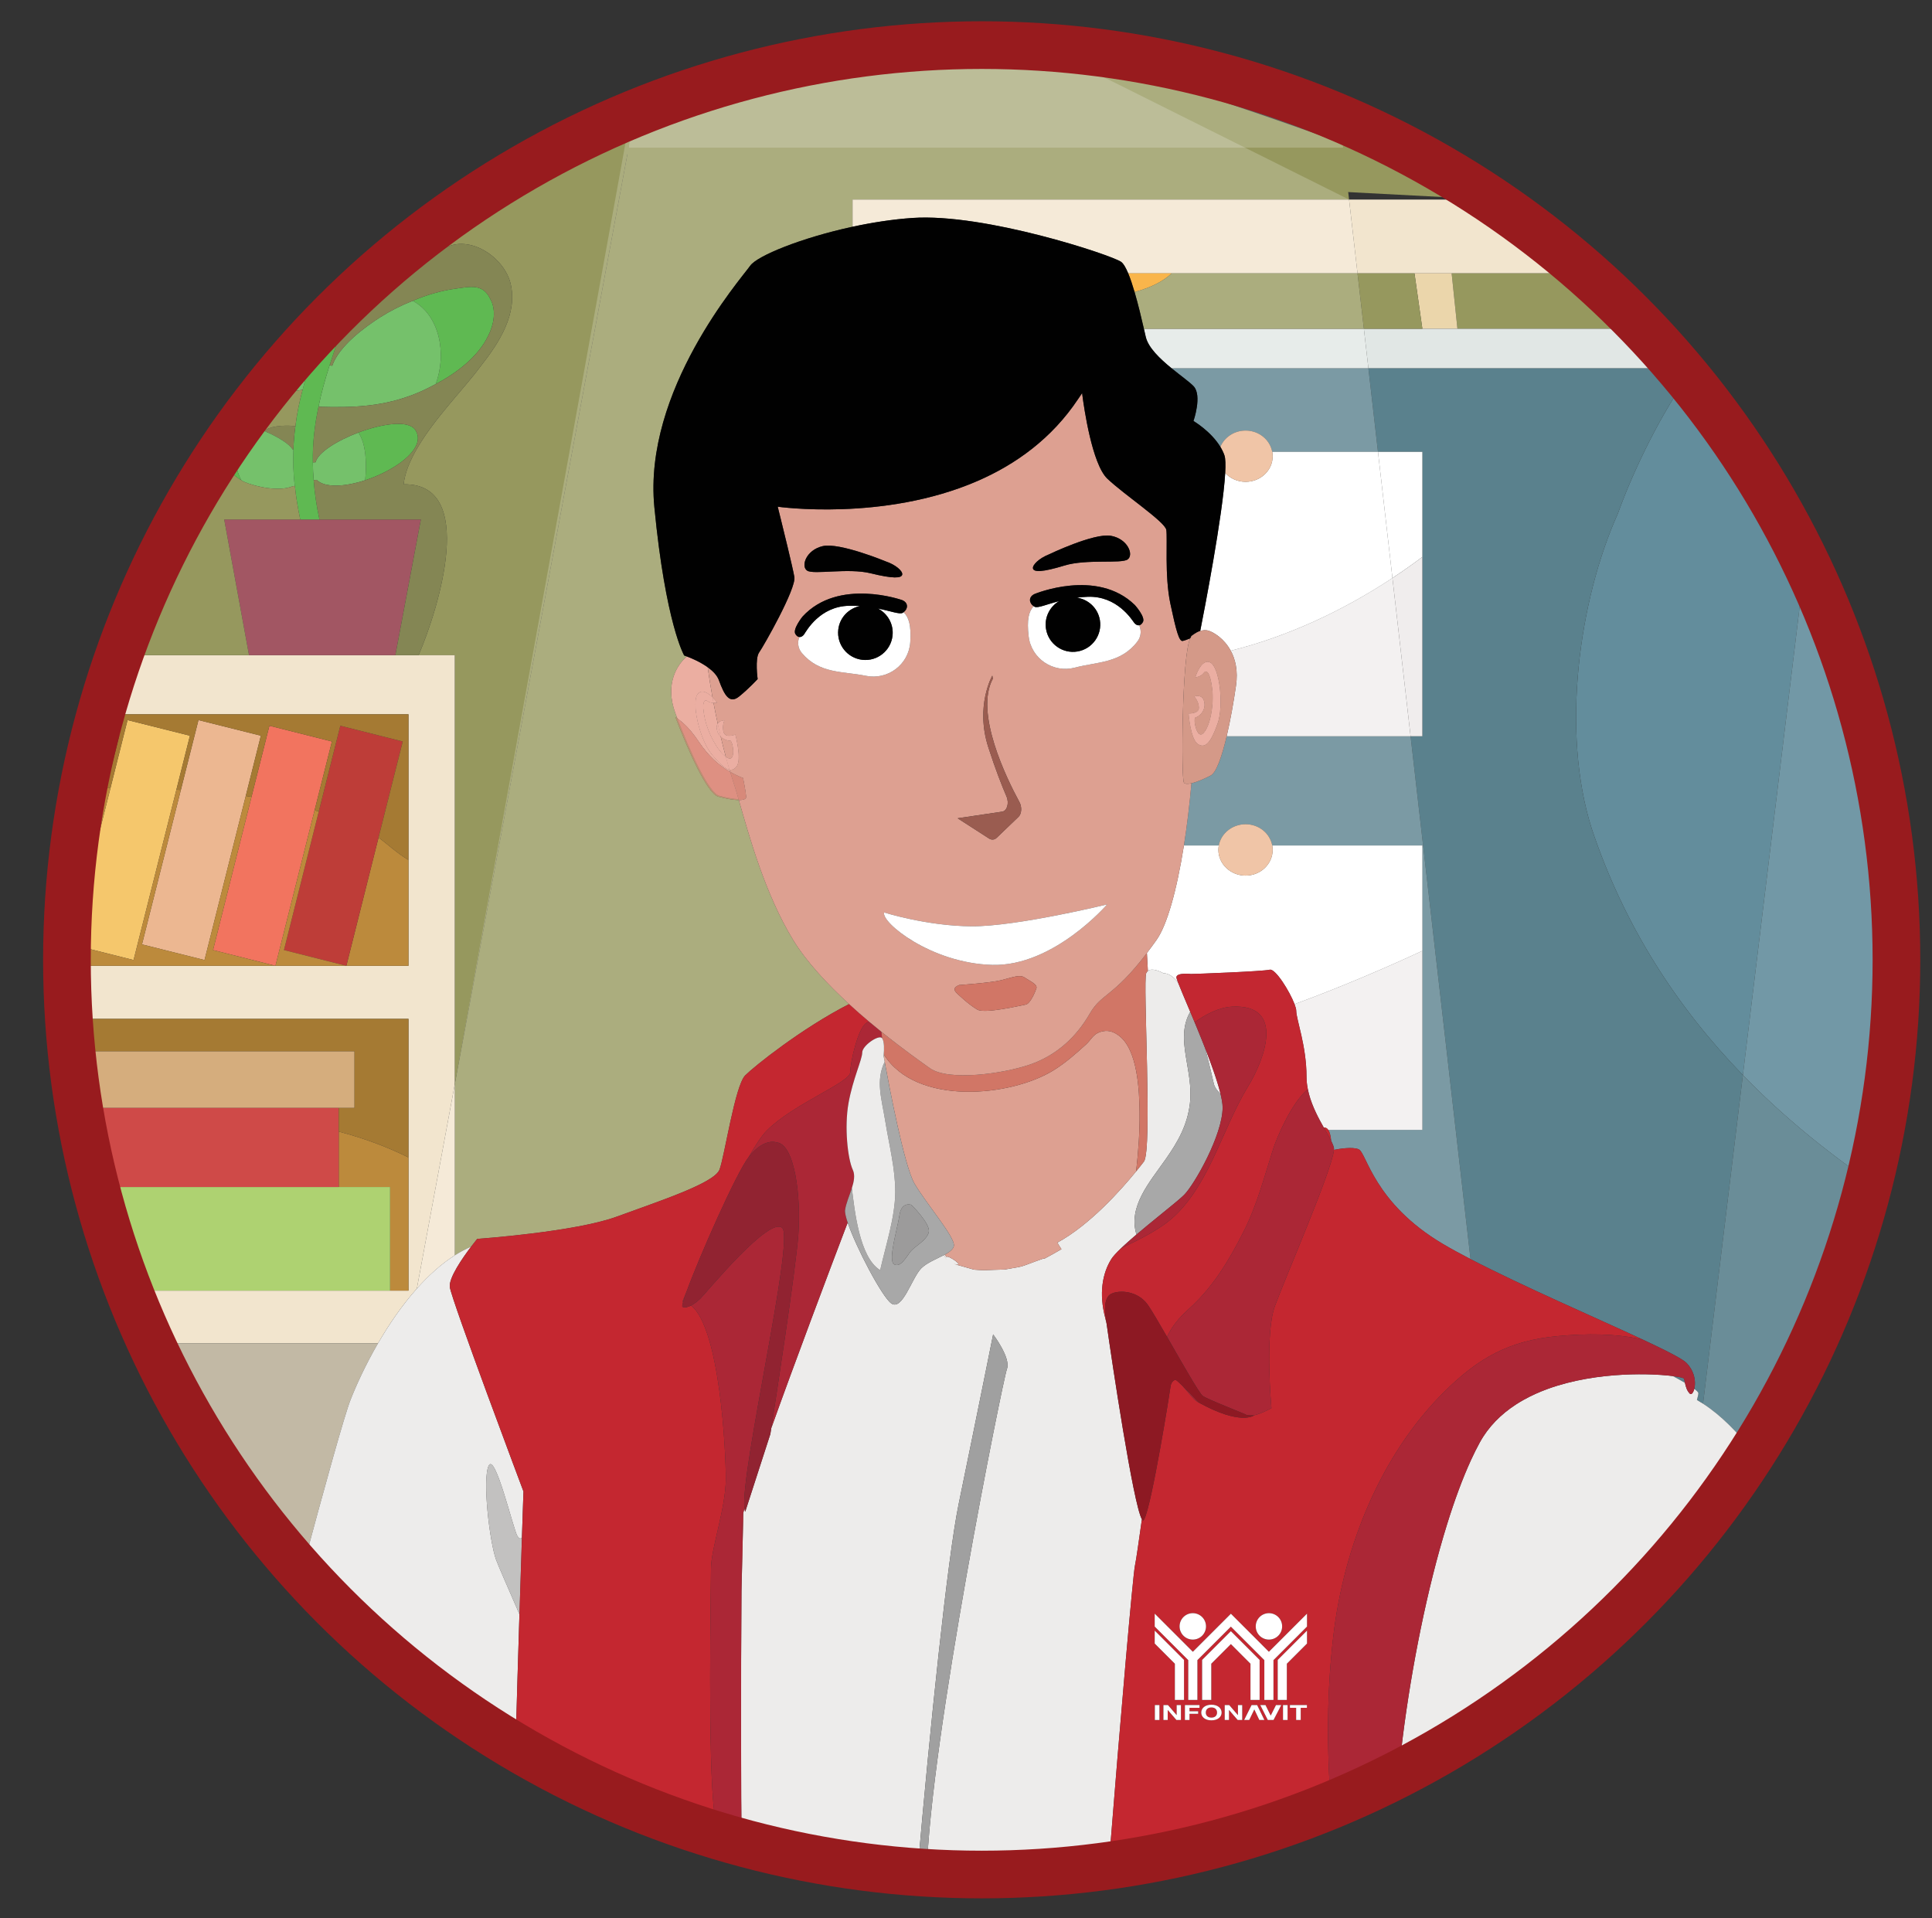 <?xml version="1.0" encoding="utf-8"?>
<!-- Generator: Adobe Illustrator 16.0.0, SVG Export Plug-In . SVG Version: 6.00 Build 0)  -->
<!DOCTYPE svg PUBLIC "-//W3C//DTD SVG 1.1//EN" "http://www.w3.org/Graphics/SVG/1.1/DTD/svg11.dtd">
<svg version="1.1" id="Layer_1" xmlns="http://www.w3.org/2000/svg" xmlns:xlink="http://www.w3.org/1999/xlink" x="0px" y="0px"
	 width="445.833px" height="442.708px" viewBox="0 0 445.833 442.708" enable-background="new 0 0 445.833 442.708"
	 xml:space="preserve">
<rect x="0" y="0" width="445.833" height="442.708" fill="#333333" stroke="none"/>
<g>
	<path fill="#96985E" d="M117.756,65.178c1.879,7.184-2.668,14.033-6.819,19.309c-3.764,5.122-10.549,11.912-14.582,18.821
		c-1.697,2.851-2.908,5.699-3.214,8.461c17.065-0.338,8.093,28.67,3.456,39.431h8.34v48.859v50.223l40.221-216.724v-6.883
		c-12.004,5.021-23.442,11.122-34.202,18.176c-3.271,5.336-7.307,10.38-10.628,14.264C105.997,52.66,115.875,58.359,117.756,65.178"
		/>
	<path fill="#96985E" d="M343.942,46.054c-28.477-11.353-58.074-21.783-88.665-31.239h-60.94l-64.333,20L343.942,46.054z"/>
	<path fill="#F2E5CE" d="M313.262,63.086h13.15h8.578h31.045c-6.973-6.145-14.349-11.84-22.092-17.032h-32.632L313.262,63.086z"/>
	<path fill="#638D9C" d="M367.305,191.21c7.508,22.512,19.645,41.17,34.89,56.898l14.381-118.604
		c-7.396-15.249-16.57-29.474-27.256-42.403c-7.26,10.42-13.09,23.341-15.957,31.363C364.27,138.679,360.241,168.993,367.305,191.21
		"/>
	<path fill="#5A818D" d="M388.613,318.175c-0.006-0.021-0.033-0.047-0.071-0.072c-0.016-0.01-0.037-0.019-0.057-0.028
		c-0.031-0.017-0.065-0.032-0.108-0.049c-0.032-0.013-0.07-0.025-0.111-0.039c-0.042-0.014-0.09-0.028-0.141-0.044
		c-0.052-0.015-0.106-0.028-0.166-0.043c-0.051-0.014-0.108-0.027-0.165-0.039c-0.075-0.017-0.146-0.034-0.23-0.052
		c-0.046-0.01-0.104-0.02-0.153-0.028c-0.345-0.068-0.757-0.133-1.233-0.197c-0.046-0.007-0.091-0.014-0.14-0.019
		c1.063,0.57,1.995,1.092,2.786,1.56c-0.007-0.032-0.017-0.066-0.023-0.1C388.736,318.727,388.678,318.44,388.613,318.175"/>
	<path fill="#5A818D" d="M317.984,104.28h10.243v24.246v41.376h-2.722l13.831,120.664c11.945,6.206,28.942,13.533,39.731,18.567
		c0.002,0.002,0.008,0.002,0.011,0.003c0.269,0.125,0.523,0.244,0.783,0.367c0.152,0.071,0.307,0.143,0.456,0.215
		c0.648,0.305,1.266,0.6,1.858,0.886c0.13,0.063,0.257,0.124,0.385,0.186c0.61,0.296,1.199,0.583,1.738,0.854
		c0.051,0.024,0.096,0.049,0.145,0.071c0.409,0.208,0.8,0.406,1.163,0.599c0.108,0.054,0.209,0.108,0.313,0.164
		c0.292,0.154,0.568,0.304,0.826,0.446c0.113,0.063,0.222,0.123,0.329,0.185c0.227,0.126,0.433,0.249,0.627,0.366
		c0.096,0.058,0.199,0.117,0.289,0.175c0.183,0.114,0.34,0.217,0.488,0.32c0.064,0.046,0.141,0.095,0.199,0.138
		c0.188,0.137,0.347,0.266,0.459,0.379c0.207,0.206,0.394,0.417,0.562,0.632c0.338,0.43,0.606,0.877,0.814,1.326
		c0.103,0.226,0.192,0.449,0.267,0.673c0.227,0.669,0.328,1.326,0.345,1.927c0.011,0.4-0.017,0.774-0.07,1.108
		c-0.021,0.127-0.049,0.242-0.077,0.356c0.566,0.422,0.898,0.753,0.936,0.967c0.032,0.188-0.081,0.738-0.325,1.602
		c0.475,0.271,0.946,0.551,1.413,0.854l9.192-75.824c-15.245-15.728-27.384-34.386-34.89-56.897
		c-7.063-22.217-3.034-52.531,6.058-72.746c2.866-8.021,8.7-20.942,15.957-31.362c-0.593-0.718-1.201-1.423-1.802-2.133h-71.746
		L317.984,104.28z"/>
	<path fill="#96985E" d="M336.323,75.879h43.032c-4.248-4.458-8.699-8.721-13.32-12.792h-31.047L336.323,75.879z"/>
	<polygon fill="#EBD6AB" points="336.323,75.879 334.988,63.087 326.412,63.087 328.229,75.879 	"/>
	<path fill="#F0EDED" d="M325.506,169.904h2.722v-41.376c-2.226,1.679-4.533,3.304-6.907,4.869L325.506,169.904z"/>
	<path fill="#FFFFFF" d="M328.229,128.527v-24.246h-10.245l3.336,29.115C323.692,131.831,326.001,130.206,328.229,128.527"/>
	<path fill="#E1E7E5" d="M328.229,75.879h-13.5l1.042,9.09h71.744c-2.638-3.105-5.35-6.144-8.16-9.09h-43.032H328.229z"/>
	<polygon fill="#96985E" points="328.229,75.879 326.412,63.087 313.264,63.087 314.729,75.879 	"/>
	<path fill="#F2E5CE" d="M96.199,297.37l8.738-47.089v-50.222V151.2h-8.339h-5.365H57.463H27.453
		c-1.582,4.479-3.021,9.027-4.304,13.64h71.112v6.276v27.338v24.43H79.926H63.562H15.465c0.026,4.111,0.173,8.193,0.432,12.246
		h78.364v31.976v30.734H90.02H29.684c1.603,4.125,3.332,8.186,5.18,12.183h52.355C89.709,305.721,92.728,301.27,96.199,297.37"/>
	<path fill="#5FB952" d="M100.538,88.64c4.941-2.611,9.821-6.368,12.124-11.152c1.304-2.551,1.939-5.974,0.457-8.522
		c-1.728-3.636-4.698-2.786-8.123-2.332c-3.243,0.455-6.578,1.428-9.761,2.789C101.417,72.698,103.175,81.604,100.538,88.64"/>
	<path fill="#75C16B" d="M96.265,90.7c1.393-0.577,2.821-1.274,4.273-2.06c2.637-7.036,0.878-15.941-5.304-19.218
		c-2.635,1.031-5.183,2.332-7.484,3.787c-3.519,2.243-9.52,6.611-11.096,11.217l-0.577-0.183c-1.062,3.332-1.941,6.49-2.577,9.61
		l0.182,0.029C81.566,94.094,88.593,93.883,96.265,90.7"/>
	<path fill="#C2B9A5" d="M87.219,310.023H34.865c8.938,19.322,20.706,37.063,34.781,52.691c5.537-20.636,9.844-36.093,11.245-39.675
		C82.231,319.617,84.383,314.921,87.219,310.023"/>
	<path fill="#BC8A3C" d="M78.169,273.926H90.02v23.915h4.242v-30.734c-5.182-2.578-10.575-4.519-16.093-5.97V273.926z"/>
	<path fill="#AED271" d="M90.02,273.926H78.169H22.013c2.089,8.172,4.661,16.153,7.673,23.915H90.02V273.926z"/>
	<path fill="#BC8A3C" d="M79.926,222.884h14.336v-24.43c-2.572-1.518-4.572-3.428-6.908-5.184L79.926,222.884z"/>
	<polygon fill="#BE3D38" points="92.931,171.116 78.532,167.479 73.563,187.269 65.531,219.249 79.926,222.884 87.354,193.271 	"/>
	<path fill="#5FB952" d="M84.263,110.828c5.004-1.639,10.033-4.669,11.636-7.76c0.697-1.304,0.76-2.607-0.057-3.848
		c-1.58-2.367-7.641-1.458-13.156,0.605C84.503,102.34,84.657,107.188,84.263,110.828"/>
	<path fill="#75C16B" d="M84.263,110.828c0.395-3.64,0.24-8.488-1.577-11.003c-4.91,1.849-9.366,4.636-9.851,6.845l-0.636,0.033
		c0,1.333,0.061,2.699,0.182,4.093l0.668-0.061C74.989,112.644,79.625,112.339,84.263,110.828"/>
	<path fill="#D5AD7D" d="M81.808,255.678v-13.091H16.492c0.438,4.406,1.02,8.769,1.723,13.091h59.954H81.808z"/>
	<path fill="#CF4A48" d="M78.169,261.137v-5.459H18.215c1.006,6.177,2.268,12.265,3.797,18.248h56.157V261.137z"/>
	<polygon fill="#F2745F" points="76.593,171.116 62.169,167.479 58.044,183.877 49.163,219.249 63.562,222.884 72.593,187.001 	"/>
	<polygon fill="#A25663" points="73.714,119.888 69.287,119.888 51.742,119.888 57.463,151.2 91.233,151.2 97.113,119.888 	"/>
	<path fill="#BC8A3C" d="M73.563,187.269c-0.336-0.09-0.638-0.179-0.97-0.268l-9.032,35.883h16.365l-14.396-3.636L73.563,187.269z"
		/>
	<path fill="#848654" d="M76.077,84.244l0.577,0.183c1.577-4.607,7.579-8.974,11.096-11.217c2.301-1.455,4.849-2.756,7.484-3.787
		c3.183-1.362,6.519-2.335,9.762-2.788c3.424-0.455,6.396-1.306,8.123,2.332c1.482,2.548,0.849,5.97-0.455,8.521
		c-2.304,4.786-7.185,8.542-12.125,11.153c-1.454,0.786-2.879,1.483-4.273,2.06c-7.671,3.183-14.699,3.394-22.583,3.183
		l-0.181-0.029c-0.909,4.276-1.394,8.455-1.302,12.85l0.636-0.034c0.485-2.209,4.941-4.997,9.851-6.847
		c5.516-2.062,11.577-2.97,13.156-0.604c0.817,1.242,0.754,2.543,0.057,3.847c-1.604,3.092-6.632,6.124-11.636,7.762
		c-4.638,1.51-9.274,1.815-11.214-0.095l-0.668,0.063c0.211,2.88,0.636,5.88,1.333,9.092h23.399l-5.88,31.311h5.363
		c4.639-10.76,13.611-39.769-3.454-39.431c0.306-2.76,1.515-5.61,3.213-8.46c4.033-6.909,10.818-13.699,14.582-18.822
		c4.149-5.274,8.697-12.125,6.819-19.309c-1.883-6.819-11.76-12.517-17.429-6.061c3.322-3.884,7.358-8.929,10.63-14.264
		c-10.479,6.871-20.314,14.645-29.386,23.218c-0.93,2.937-1.943,5.913-3.039,8.958C77.626,79.546,76.806,81.941,76.077,84.244"/>
	<path fill="#5FB952" d="M72.777,80.305c-1.185,3.362-2.186,6.542-2.94,9.607c-0.764,2.851-1.336,5.637-1.669,8.426
		c-0.245,1.789-0.396,3.545-0.456,5.366c-0.124,2.726-0.032,5.516,0.303,8.458h0.03c0.243,2.454,0.668,5,1.241,7.726h4.428
		c-0.697-3.211-1.122-6.211-1.333-9.091c-0.121-1.396-0.183-2.76-0.183-4.093c-0.09-4.396,0.395-8.576,1.303-12.85
		c0.636-3.121,1.515-6.279,2.576-9.61c0.73-2.303,1.55-4.696,2.456-7.214c1.097-3.046,2.108-6.021,3.04-8.959
		c-2.371,2.24-4.686,4.536-6.948,6.881c-0.204,0.582-0.4,1.157-0.607,1.743C73.563,77.941,73.169,79.124,72.777,80.305"/>
	<path fill="#848654" d="M67.503,103.704h0.208c0.062-1.821,0.213-3.577,0.457-5.367c-2.909-0.333-6.335,0.122-7.122,1.151
		C64.167,100.821,66.772,102.459,67.503,103.704"/>
	<path fill="#75C16B" d="M69.837,89.913c0.754-3.065,1.755-6.245,2.94-9.607l-0.156-0.06c0.045-1.147,0.041-2.188-0.005-3.183
		c-3.549,3.78-6.958,7.69-10.223,11.725C64.857,90.018,67.406,90.572,69.837,89.913"/>
	<path fill="#848654" d="M72.621,80.245l0.155,0.06c0.392-1.182,0.787-2.364,1.24-3.609c0.209-0.587,0.403-1.163,0.607-1.744
		c-0.675,0.698-1.343,1.403-2.006,2.111C72.662,78.058,72.666,79.099,72.621,80.245"/>
	<path fill="#75C16B" d="M67.711,103.704h-0.208c-0.73-1.245-3.337-2.883-6.456-4.215c-1.425-0.637-2.942-1.211-4.428-1.635
		c-2.88,3.028-3.09,8.971-0.939,12.975c0.209,0.151,0.392,0.241,0.547,0.33c2.969,1.273,8.3,2.335,11.275,1.063l0.511-0.058
		C67.681,109.222,67.589,106.43,67.711,103.704"/>
	<polygon fill="#ECB791" points="45.799,166.171 41.736,182.297 32.765,217.94 47.196,221.551 56.711,183.69 60.194,169.779 	"/>
	<path fill="#96985E" d="M61.046,99.489c0.785-1.031,4.212-1.485,7.122-1.151c0.333-2.787,0.905-5.575,1.669-8.425
		c-2.43,0.661-4.981,0.105-7.443-1.125c-2.324,2.869-4.571,5.799-6.743,8.79c0.322,0.089,0.643,0.175,0.968,0.276
		C58.106,98.278,59.622,98.853,61.046,99.489"/>
	<path fill="#96985E" d="M51.742,119.888h17.545c-0.573-2.726-0.998-5.273-1.241-7.726h-0.03l-0.513,0.058
		c-2.974,1.274-8.306,0.211-11.276-1.063c-0.154-0.089-0.337-0.179-0.547-0.33c-1.442-0.921-3.821-2.833-5.723-5.009
		c-9.224,14.05-16.814,29.267-22.504,45.381h30.011L51.742,119.888z"/>
	<path fill="#5FB952" d="M55.681,110.828c-2.151-4.004-1.94-9.946,0.939-12.976c-0.327-0.101-0.647-0.187-0.968-0.276
		c-1.962,2.7-3.86,5.448-5.695,8.242C51.86,107.995,54.239,109.907,55.681,110.828"/>
	<polygon fill="#F5C76C" points="29.431,166.171 25.492,181.872 16.427,217.94 30.826,221.551 40.706,182.236 43.828,169.779 	"/>
	<path fill="#A57A33" d="M81.808,255.678h-3.639v5.459c5.518,1.451,10.911,3.392,16.093,5.97V235.13H15.898
		c0.158,2.496,0.35,4.984,0.594,7.457h65.316V255.678z"/>
	<path fill="#BC8A3C" d="M49.162,219.25l8.882-35.372c-0.454-0.065-0.881-0.125-1.333-0.187l-9.515,37.86l-14.432-3.609l8.97-35.644
		c-0.33-0.03-0.699-0.03-1.029-0.06l-9.88,39.313l-14.398-3.609l9.064-36.069h-1.004l-8.992,35.789
		c-0.023,1.277-0.048,2.555-0.048,3.84c0,0.462,0.014,0.922,0.017,1.384h48.097L49.162,219.25z"/>
	<path fill="#A57A33" d="M24.488,181.872h1.004l3.94-15.701l14.396,3.608l-3.122,12.458c0.332,0.029,0.699,0.029,1.029,0.06
		l4.065-16.126l14.395,3.608l-3.483,13.912c0.451,0.062,0.879,0.122,1.333,0.187l4.123-16.398l14.427,3.637L72.592,187
		c0.333,0.089,0.635,0.178,0.971,0.269l4.97-19.79l14.399,3.637l-5.578,22.155c2.336,1.756,4.336,3.665,6.908,5.183v-27.338v-6.276
		H23.149c-0.333,1.197-0.663,2.395-0.975,3.6l5.347,1.338L24.488,181.872z"/>
	<g opacity="0.2">
		<g>
			<defs>
				<rect id="SVGID_1_" x="145.158" y="10.409" width="164.784" height="23.704"/>
			</defs>
			<clipPath id="SVGID_2_">
				<use xlink:href="#SVGID_1_"  overflow="visible"/>
			</clipPath>
			<path clip-path="url(#SVGID_2_)" fill="#FFFFFF" d="M309.942,34.112l-0.792-6.919c-25.375-10.801-53.294-16.783-82.613-16.783
				c-28.316,0-55.322,5.589-79.997,15.702l-1.381,7.448v0.553H309.942z"/>
		</g>
	</g>
	<path fill="#96985E" d="M104.938,289.702c1.228-0.781,2.491-1.455,3.786-2.019c0.814-1.071,1.402-1.784,1.402-1.784
		s22.526-1.579,32.207-5.136c9.682-3.558,22.524-7.708,23.71-10.869s3.558-19.362,5.929-21.733
		c2.086-2.085,13.014-10.853,23.963-16.448c-4.962-4.554-9.763-9.671-12.868-14.726c-6.521-10.617-10.252-24.271-12.581-32.359
		c-1.317-0.004-3.163-0.37-4.731-0.797c-2.507-0.684-6.914-10.52-9.895-18.369c0.155,0.118,0.309,0.235,0.453,0.345
		c-0.149-0.384-0.296-0.769-0.436-1.144c-2.618-6.966,0.563-11.442,2.623-13.172c-0.386-0.146-0.619-0.223-0.619-0.223
		s-4.273-7.299-6.88-34.237c-2.606-26.939,19.894-52.582,22.13-55.722c1.621-2.279,11.792-6.433,23.616-8.987v-6.268h114.566
		l-1.369-11.941H145.158v-0.554l-40.221,216.722V289.702z"/>
	<g opacity="0.2">
		<g>
			<path fill="#FFFFFF" d="M236.67,8.815l-91.333,18.667l-40.4,222.799v39.421c1.228-0.781,2.491-1.455,3.786-2.019
				c0.814-1.071,1.402-1.784,1.402-1.784s22.526-1.579,32.207-5.136c9.682-3.558,22.524-7.708,23.71-10.869
				s3.558-19.362,5.929-21.733c2.086-2.085,13.014-10.853,23.963-16.448c-4.962-4.554-9.763-9.671-12.868-14.726
				c-6.521-10.617-10.252-24.271-12.581-32.359c-1.317-0.004-3.163-0.37-4.731-0.797c-2.507-0.684-6.914-10.52-9.895-18.369
				c0.155,0.118,0.309,0.235,0.453,0.345c-0.149-0.384-0.296-0.769-0.436-1.144c-2.618-6.966,0.563-11.442,2.623-13.172
				c-0.386-0.146-0.619-0.223-0.619-0.223s-4.273-7.299-6.88-34.237c-2.606-26.939,19.894-52.582,22.13-55.722
				c1.621-2.279,11.792-6.433,23.616-8.987v-6.268h114.566"/>
		</g>
	</g>
	<path fill="#F2E5CE" d="M258.71,60.427c0.54,0.384,1.097,1.355,1.642,2.66h10.017h42.896l-1.953-17.032H196.745v6.269
		c4.488-0.97,9.21-1.708,13.796-2.024C227.218,49.145,256.51,58.862,258.71,60.427"/>
	<g opacity="0.2">
		<g>
			<defs>
				<rect id="SVGID_3_" x="196.745" y="46.054" width="116.519" height="17.032"/>
			</defs>
			<clipPath id="SVGID_4_">
				<use xlink:href="#SVGID_3_"  overflow="visible"/>
			</clipPath>
			<path clip-path="url(#SVGID_4_)" fill="#FFFFFF" d="M258.71,60.427c0.54,0.384,1.097,1.355,1.642,2.66h10.017h42.896
				l-1.953-17.032H196.745v6.269c4.488-0.97,9.21-1.708,13.796-2.024C227.218,49.145,256.51,58.862,258.71,60.427"/>
		</g>
	</g>
	<path fill="#5A818D" d="M283.073,169.904c-1.089,4.631-2.371,8.378-3.687,9.065c-1.439,0.753-3.16,1.503-4.443,1.789
		c-0.453,5.12-1.043,9.957-1.738,14.359h8.045c0.514-2.789,3.096-4.906,6.185-4.906c3.09,0,5.637,2.118,6.149,4.906h34.646v24.31
		v41.316h-21.722c0.404,0.597,0.592,1.583,0.668,2.514c0.046,0.09,0.081,0.172,0.124,0.259c0.036,0.074,0.073,0.149,0.104,0.222
		c0.069,0.148,0.127,0.288,0.181,0.425c0.024,0.062,0.053,0.128,0.076,0.187c0.067,0.188,0.122,0.365,0.16,0.529
		c0.021,0.114,0.019,0.283,0.003,0.477c1.288-0.254,4.279-0.743,5.706-0.133c1.844,0.792,3.424,12.382,19.494,21.878
		c1.854,1.096,3.991,2.26,6.313,3.465l-13.831-120.661H283.073z"/>
	<g opacity="0.2">
		<g>
			<defs>
				<rect id="SVGID_5_" x="273.205" y="169.904" width="66.132" height="120.661"/>
			</defs>
			<clipPath id="SVGID_6_">
				<use xlink:href="#SVGID_5_"  overflow="visible"/>
			</clipPath>
			<path clip-path="url(#SVGID_6_)" fill="#FFFFFF" d="M283.073,169.904c-1.089,4.631-2.371,8.378-3.687,9.065
				c-1.439,0.753-3.16,1.503-4.443,1.789c-0.453,5.12-1.043,9.957-1.738,14.359h8.045c0.514-2.789,3.096-4.906,6.185-4.906
				c3.09,0,5.637,2.118,6.149,4.906h34.646v24.31v41.316h-21.722c0.404,0.597,0.592,1.583,0.668,2.514
				c0.046,0.09,0.081,0.172,0.124,0.259c0.036,0.074,0.073,0.149,0.104,0.222c0.069,0.148,0.127,0.288,0.181,0.425
				c0.024,0.062,0.053,0.128,0.076,0.187c0.067,0.188,0.122,0.365,0.16,0.529c0.021,0.114,0.019,0.283,0.003,0.477
				c1.288-0.254,4.279-0.743,5.706-0.133c1.844,0.792,3.424,12.382,19.494,21.878c1.854,1.096,3.991,2.26,6.313,3.465
				l-13.831-120.661H283.073z"/>
		</g>
	</g>
	<path fill="#5A818D" d="M275.443,89.131c2.021,2.148-0.03,8.024-0.03,8.024s4.012,2.348,6.2,5.958
		c0.926-2.19,3.182-3.75,5.821-3.75c3.088,0,5.635,2.128,6.149,4.917h24.4l-2.213-19.311h-45.436
		C272.461,86.704,274.543,88.176,275.443,89.131"/>
	<g opacity="0.2">
		<g>
			<defs>
				<rect id="SVGID_7_" x="270.336" y="84.969" width="47.648" height="19.311"/>
			</defs>
			<clipPath id="SVGID_8_">
				<use xlink:href="#SVGID_7_"  overflow="visible"/>
			</clipPath>
			<path clip-path="url(#SVGID_8_)" fill="#FFFFFF" d="M275.443,89.131c2.021,2.148-0.03,8.024-0.03,8.024s4.012,2.348,6.2,5.958
				c0.926-2.19,3.182-3.75,5.821-3.75c3.088,0,5.635,2.128,6.149,4.917h24.4l-2.213-19.311h-45.436
				C272.461,86.704,274.543,88.176,275.443,89.131"/>
		</g>
	</g>
	<path fill="#F0EDED" d="M284.009,150.167c1.065,1.969,1.713,4.616,1.21,8.09c-0.539,3.72-1.28,7.962-2.146,11.645h42.433
		l-4.186-36.507C309.994,140.874,297.143,146.912,284.009,150.167"/>
	<g opacity="0.2">
		<g>
			<defs>
				<rect id="SVGID_9_" x="283.073" y="133.396" width="42.433" height="36.508"/>
			</defs>
			<clipPath id="SVGID_10_">
				<use xlink:href="#SVGID_9_"  overflow="visible"/>
			</clipPath>
			<path clip-path="url(#SVGID_10_)" fill="#FFFFFF" d="M284.009,150.167c1.065,1.969,1.713,4.616,1.21,8.09
				c-0.539,3.72-1.28,7.962-2.146,11.645h42.433l-4.186-36.507C309.994,140.874,297.143,146.912,284.009,150.167"/>
		</g>
	</g>
	<path fill="#F0EDED" d="M299.125,233.265c0,1.977,2.371,8.102,2.371,15.215c0,0.975,0.116,1.938,0.304,2.881
		c0.294,1.482,0.783,2.916,1.36,4.27c0.004,0.009,0.007,0.017,0.009,0.022c0.144,0.336,0.293,0.67,0.445,0.995
		c0,0.002,0.001,0.003,0.001,0.004c0.601,1.28,1.256,2.475,1.87,3.561c0.443-0.052,0.776,0.162,1.024,0.531h21.72v-41.316
		c-8.387,3.888-18.788,8.382-29.498,12.3C298.978,232.373,299.125,232.916,299.125,233.265"/>
	<g opacity="0.2">
		<g>
			<defs>
				<rect id="SVGID_11_" x="298.731" y="219.427" width="29.498" height="41.317"/>
			</defs>
			<clipPath id="SVGID_12_">
				<use xlink:href="#SVGID_11_"  overflow="visible"/>
			</clipPath>
			<path clip-path="url(#SVGID_12_)" fill="#FFFFFF" d="M299.125,233.265c0,1.977,2.371,8.102,2.371,15.215
				c0,0.975,0.116,1.938,0.304,2.881c0.294,1.482,0.783,2.916,1.36,4.27c0.004,0.009,0.007,0.017,0.009,0.022
				c0.144,0.336,0.293,0.67,0.445,0.995c0,0.002,0.001,0.003,0.001,0.004c0.601,1.28,1.256,2.475,1.87,3.561
				c0.443-0.052,0.776,0.162,1.024,0.531h21.72v-41.316c-8.387,3.888-18.788,8.382-29.498,12.3
				C298.978,232.373,299.125,232.916,299.125,233.265"/>
		</g>
	</g>
	<path fill="#F0EDED" d="M278.395,243.045c0.027,0.105,0.055,0.212,0.084,0.317c0.072,0.287,0.146,0.569,0.215,0.846
		c0.026,0.096,0.049,0.193,0.075,0.288c0.074,0.302,0.147,0.597,0.22,0.883c0.014,0.054,0.027,0.11,0.039,0.163
		c0.168,0.686,0.318,1.32,0.455,1.896c0.026,0.118,0.053,0.224,0.078,0.335c0.038,0.162,0.076,0.321,0.109,0.474
		c0.057,0.243,0.109,0.466,0.158,0.677c0.014,0.06,0.027,0.121,0.041,0.179c0.037,0.16,0.07,0.298,0.104,0.437
		c0.014,0.057,0.027,0.118,0.039,0.171c0.039,0.164,0.074,0.312,0.104,0.432c0.108,0.429,0.329,0.856,0.638,1.286
		c0.241,0.333,0.551,0.672,0.891,1.007c-0.015-0.069-0.031-0.136-0.047-0.204c-0.035-0.141-0.07-0.279-0.109-0.424
		c-0.054-0.211-0.113-0.432-0.176-0.652c-0.039-0.14-0.078-0.277-0.119-0.422c-0.072-0.246-0.148-0.498-0.225-0.754
		c-0.041-0.13-0.078-0.255-0.12-0.387c-0.108-0.352-0.226-0.715-0.347-1.08c-0.012-0.035-0.023-0.072-0.034-0.109
		c-0.134-0.406-0.276-0.821-0.422-1.242c-0.046-0.13-0.094-0.263-0.142-0.396c-0.103-0.296-0.208-0.593-0.316-0.893
		c-0.057-0.157-0.114-0.314-0.17-0.472c-0.104-0.285-0.21-0.57-0.316-0.855c-0.061-0.163-0.121-0.327-0.184-0.49
		c-0.107-0.285-0.215-0.572-0.326-0.859c-0.063-0.163-0.125-0.327-0.188-0.491c-0.106-0.279-0.216-0.559-0.323-0.841
		c0.025,0.096,0.049,0.188,0.075,0.282C278.236,242.449,278.315,242.75,278.395,243.045"/>
	<g opacity="0.2">
		<g>
			<defs>
				<rect id="SVGID_13_" x="278.08" y="241.863" width="3.566" height="10.572"/>
			</defs>
			<clipPath id="SVGID_14_">
				<use xlink:href="#SVGID_13_"  overflow="visible"/>
			</clipPath>
			<path clip-path="url(#SVGID_14_)" fill="#FFFFFF" d="M278.395,243.045c0.027,0.105,0.055,0.212,0.084,0.317
				c0.072,0.287,0.146,0.569,0.215,0.846c0.026,0.096,0.049,0.193,0.075,0.288c0.074,0.302,0.147,0.597,0.22,0.883
				c0.014,0.054,0.027,0.11,0.039,0.163c0.168,0.686,0.318,1.32,0.455,1.896c0.026,0.118,0.053,0.224,0.078,0.335
				c0.038,0.162,0.076,0.321,0.109,0.474c0.057,0.243,0.109,0.466,0.158,0.677c0.014,0.06,0.027,0.121,0.041,0.179
				c0.037,0.16,0.07,0.298,0.104,0.437c0.014,0.057,0.027,0.118,0.039,0.171c0.039,0.164,0.074,0.312,0.104,0.432
				c0.108,0.429,0.329,0.856,0.638,1.286c0.241,0.333,0.551,0.672,0.891,1.007c-0.015-0.069-0.031-0.136-0.047-0.204
				c-0.035-0.141-0.07-0.279-0.109-0.424c-0.054-0.211-0.113-0.432-0.176-0.652c-0.039-0.14-0.078-0.277-0.119-0.422
				c-0.072-0.246-0.148-0.498-0.225-0.754c-0.041-0.13-0.078-0.255-0.12-0.387c-0.108-0.352-0.226-0.715-0.347-1.08
				c-0.012-0.035-0.023-0.072-0.034-0.109c-0.134-0.406-0.276-0.821-0.422-1.242c-0.046-0.13-0.094-0.263-0.142-0.396
				c-0.103-0.296-0.208-0.593-0.316-0.893c-0.057-0.157-0.114-0.314-0.17-0.472c-0.104-0.285-0.21-0.57-0.316-0.855
				c-0.061-0.163-0.121-0.327-0.184-0.49c-0.107-0.285-0.215-0.572-0.326-0.859c-0.063-0.163-0.125-0.327-0.188-0.491
				c-0.106-0.279-0.216-0.559-0.323-0.841c0.025,0.096,0.049,0.188,0.075,0.282C278.236,242.449,278.315,242.75,278.395,243.045"/>
		</g>
	</g>
	<path fill="#FFFFFF" d="M274.822,224.769c0.986,0,16.597-0.593,18.178-0.987c1.3-0.325,4.601,4.958,5.731,7.944
		c10.71-3.918,21.111-8.408,29.498-12.299v-24.309h-34.646c0.061,0.335,0.098,0.669,0.098,1.004c0,3.269-2.786,5.941-6.247,5.941
		c-3.453,0-6.276-2.672-6.276-5.941c0-0.335,0.029-0.669,0.092-1.004h-8.045c-1.65,10.42-3.897,18.396-6.35,21.842
		c-0.775,1.092-1.502,2.073-2.191,2.975c0.081,1.297,0.157,2.68,0.227,4.129c1.129-0.896,3.563,0.521,3.563,0.521
		c1.193,0,2.322,0.793,3.371,2.096c-0.227-0.592-0.36-0.99-0.36-1.121C271.464,224.373,274.822,224.769,274.822,224.769"/>
	<g opacity="0.2">
		<g>
			<defs>
				<rect id="SVGID_15_" x="264.664" y="195.118" width="63.565" height="36.608"/>
			</defs>
			<clipPath id="SVGID_16_">
				<use xlink:href="#SVGID_15_"  overflow="visible"/>
			</clipPath>
			<path clip-path="url(#SVGID_16_)" fill="#FFFFFF" d="M274.822,224.769c0.986,0,16.597-0.593,18.178-0.987
				c1.3-0.325,4.601,4.958,5.731,7.944c10.71-3.918,21.111-8.408,29.498-12.299v-24.309h-34.646
				c0.061,0.335,0.098,0.669,0.098,1.004c0,3.269-2.786,5.941-6.247,5.941c-3.453,0-6.276-2.672-6.276-5.941
				c0-0.335,0.029-0.669,0.092-1.004h-8.045c-1.65,10.42-3.897,18.396-6.35,21.842c-0.775,1.092-1.502,2.073-2.191,2.975
				c0.081,1.297,0.157,2.68,0.227,4.129c1.129-0.896,3.563,0.521,3.563,0.521c1.193,0,2.322,0.793,3.371,2.096
				c-0.227-0.592-0.36-0.99-0.36-1.121C271.464,224.373,274.822,224.769,274.822,224.769"/>
		</g>
	</g>
	<path fill="#FFFFFF" d="M293.682,105.28c0,3.273-2.786,5.908-6.247,5.908c-1.88,0-3.552-0.795-4.703-2.034
		c-0.546,9.725-4.874,31.966-5.765,36.458c0.6-0.197,1.279-0.281,1.987-0.045c1.187,0.395,3.544,1.814,5.055,4.601
		c13.134-3.253,25.985-9.293,37.312-16.77l-3.336-29.117h-24.4C293.645,104.583,293.682,104.943,293.682,105.28"/>
	<g opacity="0.2">
		<g>
			<defs>
				<rect id="SVGID_17_" x="276.971" y="104.28" width="44.352" height="45.887"/>
			</defs>
			<clipPath id="SVGID_18_">
				<use xlink:href="#SVGID_17_"  overflow="visible"/>
			</clipPath>
			<path clip-path="url(#SVGID_18_)" fill="#FFFFFF" d="M293.682,105.28c0,3.273-2.786,5.908-6.247,5.908
				c-1.88,0-3.552-0.795-4.703-2.034c-0.546,9.725-4.874,31.966-5.765,36.458c0.6-0.197,1.279-0.281,1.987-0.045
				c1.187,0.395,3.544,1.814,5.055,4.601c13.134-3.253,25.985-9.293,37.312-16.77l-3.336-29.117h-24.4
				C293.645,104.583,293.682,104.943,293.682,105.28"/>
		</g>
	</g>
	<path fill="#ECB791" d="M287.435,202.064c3.461,0,6.248-2.674,6.248-5.943c0-0.333-0.039-0.669-0.099-1.002
		c-0.513-2.789-3.06-4.908-6.149-4.908c-3.089,0-5.671,2.119-6.185,4.908c-0.063,0.333-0.092,0.669-0.092,1.002
		C281.158,199.39,283.981,202.064,287.435,202.064"/>
	<g opacity="0.2">
		<g>
			<defs>
				<rect id="SVGID_19_" x="281.159" y="190.211" width="12.522" height="11.854"/>
			</defs>
			<clipPath id="SVGID_20_">
				<use xlink:href="#SVGID_19_"  overflow="visible"/>
			</clipPath>
			<path clip-path="url(#SVGID_20_)" fill="#FFFFFF" d="M287.435,202.064c3.461,0,6.248-2.674,6.248-5.943
				c0-0.333-0.039-0.669-0.099-1.002c-0.513-2.789-3.06-4.908-6.149-4.908c-3.089,0-5.671,2.119-6.185,4.908
				c-0.063,0.333-0.092,0.669-0.092,1.002C281.158,199.39,283.981,202.064,287.435,202.064"/>
		</g>
	</g>
	<path fill="#ECB791" d="M293.682,105.28c0-0.336-0.037-0.697-0.098-1c-0.515-2.789-3.06-4.917-6.149-4.917
		c-2.638,0-4.896,1.56-5.821,3.75c0.377,0.621,0.704,1.273,0.941,1.964c0.247,0.709,0.282,2.152,0.177,4.076
		c1.151,1.239,2.823,2.034,4.703,2.034C290.896,111.188,293.682,108.553,293.682,105.28"/>
	<g opacity="0.2">
		<g>
			<defs>
				<rect id="SVGID_21_" x="281.613" y="99.363" width="12.068" height="11.826"/>
			</defs>
			<clipPath id="SVGID_22_">
				<use xlink:href="#SVGID_21_"  overflow="visible"/>
			</clipPath>
			<path clip-path="url(#SVGID_22_)" fill="#FFFFFF" d="M293.682,105.28c0-0.336-0.037-0.697-0.098-1
				c-0.515-2.789-3.06-4.917-6.149-4.917c-2.638,0-4.896,1.56-5.821,3.75c0.377,0.621,0.704,1.273,0.941,1.964
				c0.247,0.709,0.282,2.152,0.177,4.076c1.151,1.239,2.823,2.034,4.703,2.034C290.896,111.188,293.682,108.553,293.682,105.28"/>
		</g>
	</g>
	<path fill="#E1E7E5" d="M264.393,77.721c0.578,2.51,3.293,5.085,5.943,7.248h45.436l-1.042-9.091h-50.76
		C264.128,76.564,264.271,77.191,264.393,77.721"/>
	<g opacity="0.2">
		<g>
			<defs>
				<rect id="SVGID_23_" x="263.971" y="75.878" width="51.801" height="9.091"/>
			</defs>
			<clipPath id="SVGID_24_">
				<use xlink:href="#SVGID_23_"  overflow="visible"/>
			</clipPath>
			<path clip-path="url(#SVGID_24_)" fill="#FFFFFF" d="M264.393,77.721c0.578,2.51,3.293,5.085,5.943,7.248h45.436l-1.042-9.091
				h-50.76C264.128,76.564,264.271,77.191,264.393,77.721"/>
		</g>
	</g>
	<path fill="#848654" d="M204.012,244.266c-0.028-0.274-0.054-0.55-0.081-0.819c-0.012,0.139-0.024,0.238-0.024,0.238
		S203.947,243.906,204.012,244.266"/>
	<g opacity="0.2">
		<g>
			<defs>
				<rect id="SVGID_25_" x="203.909" y="243.447" width="0.104" height="0.818"/>
			</defs>
			<clipPath id="SVGID_26_">
				<use xlink:href="#SVGID_25_"  overflow="visible"/>
			</clipPath>
			<path clip-path="url(#SVGID_26_)" fill="#FFFFFF" d="M204.012,244.266c-0.028-0.274-0.054-0.55-0.081-0.819
				c-0.012,0.139-0.024,0.238-0.024,0.238S203.947,243.906,204.012,244.266"/>
		</g>
	</g>
	<path fill="#F8A21E" d="M260.35,63.086c0.504,1.206,1,2.705,1.467,4.302c3.688-0.983,6.689-2.487,8.551-4.302H260.35z"/>
	<g opacity="0.2">
		<g>
			<defs>
				<rect id="SVGID_27_" x="260.352" y="63.086" width="10.017" height="4.301"/>
			</defs>
			<clipPath id="SVGID_28_">
				<use xlink:href="#SVGID_27_"  overflow="visible"/>
			</clipPath>
			<path clip-path="url(#SVGID_28_)" fill="#FFFFFF" d="M260.35,63.086c0.504,1.206,1,2.705,1.467,4.302
				c3.688-0.983,6.689-2.487,8.551-4.302H260.35z"/>
		</g>
	</g>
	<path fill="#96985E" d="M261.816,67.388c0.846,2.886,1.602,6.083,2.154,8.491h50.759l-1.468-12.793h-42.894
		C268.505,64.901,265.505,66.405,261.816,67.388"/>
	<g opacity="0.2">
		<g>
			<defs>
				<rect id="SVGID_29_" x="261.816" y="63.086" width="52.913" height="12.792"/>
			</defs>
			<clipPath id="SVGID_30_">
				<use xlink:href="#SVGID_29_"  overflow="visible"/>
			</clipPath>
			<path clip-path="url(#SVGID_30_)" fill="#FFFFFF" d="M261.816,67.388c0.846,2.886,1.602,6.083,2.154,8.491h50.759l-1.468-12.793
				h-42.894C268.505,64.901,265.505,66.405,261.816,67.388"/>
		</g>
	</g>
	<path fill="#F2E5CE" d="M96.199,297.37c2.662-2.993,5.584-5.659,8.738-7.668v-39.421L96.199,297.37z"/>
	<g opacity="0.2">
		<g>
			<defs>
				<rect id="SVGID_31_" x="96.199" y="250.281" width="8.739" height="47.089"/>
			</defs>
			<clipPath id="SVGID_32_">
				<use xlink:href="#SVGID_31_"  overflow="visible"/>
			</clipPath>
			<path clip-path="url(#SVGID_32_)" fill="#FFFFFF" d="M96.199,297.37c2.662-2.993,5.584-5.659,8.738-7.668v-39.421L96.199,297.37z
				"/>
		</g>
	</g>
	<path fill="#638D9C" d="M431.393,272.572c4.065-16.355,6.236-33.459,6.236-51.07c0-32.979-7.567-64.19-21.054-91.997
		l-14.381,118.604C410.987,257.181,420.823,265.272,431.393,272.572"/>
	<g opacity="0.1">
		<g>
			<defs>
				<rect id="SVGID_33_" x="402.194" y="129.505" width="35.435" height="143.068"/>
			</defs>
			<clipPath id="SVGID_34_">
				<use xlink:href="#SVGID_33_"  overflow="visible"/>
			</clipPath>
			<path clip-path="url(#SVGID_34_)" fill="#FFFFFF" d="M431.393,272.572c4.065-16.355,6.236-33.459,6.236-51.07
				c0-32.979-7.567-64.19-21.054-91.997l-14.381,118.604C410.987,257.181,420.823,265.272,431.393,272.572"/>
		</g>
	</g>
	<path fill="#5A818D" d="M402.194,248.109L393,323.932c4.293,2.787,8.149,6.784,11.493,11.15
		c12.139-18.981,21.315-40.036,26.899-62.511C420.823,265.272,410.987,257.181,402.194,248.109"/>
	<g opacity="0.1">
		<g>
			<defs>
				<rect id="SVGID_35_" x="393.002" y="248.109" width="38.391" height="86.976"/>
			</defs>
			<clipPath id="SVGID_36_">
				<use xlink:href="#SVGID_35_"  overflow="visible"/>
			</clipPath>
			<path clip-path="url(#SVGID_36_)" fill="#FFFFFF" d="M402.194,248.109L393,323.932c4.293,2.787,8.149,6.784,11.493,11.15
				c12.139-18.981,21.315-40.036,26.899-62.511C420.823,265.272,410.987,257.181,402.194,248.109"/>
		</g>
	</g>
	<path fill="#EDECEB" d="M114.481,359.949c-1.511-4.154-3.21-18.699-1.7-21.721c1.511-3.021,5.666,14.733,6.611,16.244
		c0.475,0.76,0.71,0.612,1.044,0.421c0.218-6.61,0.359-10.706,0.359-10.706s-16.597-44.138-16.993-47.162
		c-0.279-2.133,2.975-6.781,4.92-9.342c-1.296,0.563-2.56,1.237-3.788,2.019c-3.154,2.009-6.077,4.675-8.738,7.668
		c-3.471,3.9-6.49,8.352-8.979,12.653c-2.834,4.898-4.989,9.593-6.327,13.016c-1.402,3.582-5.709,19.038-11.247,39.676
		c14.261,15.834,30.888,29.492,49.318,40.431c0.292-10.575,0.614-21.289,0.907-30.634
		C117.289,366.552,115.026,361.446,114.481,359.949"/>
	<path fill="#EDECEB" d="M119.393,354.471c-0.945-1.511-5.1-19.267-6.61-16.243c-1.511,3.021,0.188,17.565,1.699,21.721
		c0.545,1.497,2.807,6.604,5.389,12.563c0.213-6.794,0.41-12.856,0.566-17.617C120.104,355.084,119.867,355.232,119.393,354.471"/>
	<g opacity="0.22">
		<g>
			<defs>
				<rect id="SVGID_37_" x="112.192" y="337.882" width="8.245" height="34.629"/>
			</defs>
			<clipPath id="SVGID_38_">
				<use xlink:href="#SVGID_37_"  overflow="visible"/>
			</clipPath>
			<path clip-path="url(#SVGID_38_)" fill="#282828" d="M119.393,354.471c-0.945-1.511-5.1-19.267-6.61-16.243
				c-1.511,3.021,0.188,17.565,1.699,21.721c0.545,1.497,2.807,6.604,5.389,12.563c0.213-6.794,0.41-12.856,0.566-17.617
				C120.104,355.084,119.867,355.232,119.393,354.471"/>
		</g>
	</g>
	<path fill="#EDECEB" d="M263.508,350.6c-1.967-3.294-6.93-36.54-8.145-45.127c-0.111-0.513-0.215-0.952-0.3-1.273
		c-0.768-2.885-0.921-5.437-0.655-7.666c0.279-2.352,1.025-4.347,2.039-5.969c0.387-0.619,1.188-1.481,2.23-2.478
		c0,0.003-0.003,0.003-0.006,0.003c0.049-0.045,0.104-0.095,0.153-0.141c0.14-0.134,0.286-0.269,0.436-0.407
		c0.093-0.084,0.181-0.168,0.276-0.254c0.236-0.218,0.482-0.439,0.734-0.663c0.074-0.067,0.145-0.132,0.219-0.196
		c0.26-0.23,0.528-0.464,0.801-0.698c0.091-0.079,0.182-0.159,0.272-0.239c0.228-0.195,0.456-0.391,0.692-0.591
		c-1.975-6.46,2.973-12.003,6.77-17.425c2.84-4.053,4.985-7.861,5.568-12.852c0.896-7.658-3.547-14.858,0.07-21.124
		c-1.25-2.974-2.309-5.448-2.838-6.819c-1.051-1.303-2.18-2.096-3.373-2.096c0,0-2.434-1.416-3.563-0.521
		c-0.159,0.126-0.292,0.296-0.39,0.521c-0.789,1.845,1.474,40.855-0.526,43.471c-0.377,0.49-0.986,1.277-1.797,2.268
		c-3.5,4.289-10.678,12.363-18.169,16.43c0,0,0.29,0.586,0.946,1.516c-1.326,0.776-2.672,1.537-4.063,2.264
		c1.076-0.685-4.152,1.464-5.243,1.744c-0.819,0.212-3.228,0.564-3.833,0.698c-1.567,0.059-3.133,0.065-4.705,0.148
		c-0.742-0.01-1.482-0.064-2.224-0.114c-0.083-0.017-0.143-0.027-0.232-0.043c-1.515-0.46-3.042-0.828-4.544-1.312
		c3.152,0.93-1.712-2.291-1.657-1.547c-0.158-0.204-0.307-0.399-0.439-0.573c-0.06,0.032-0.122,0.066-0.185,0.098
		c0.155,0.279,0.357,0.64,0.629,1.115c-0.212-0.372-0.435-0.734-0.649-1.104c-1.704,0.9-3.932,1.769-5.208,3.045
		c-2.173,2.174-4.347,9.88-6.915,8.101c-2.096-1.45-8.13-12.883-10.073-18.66c-4.601,12.087-12.186,32.238-17.633,47.459
		c-0.135,0.862-0.212,1.36-0.212,1.36l-5.795,17.915c-0.089-0.182-0.15-0.457-0.19-0.799c-0.114,0.434-0.2,0.799-0.258,1.092
		c-0.021,1.718-0.193,8.522-0.417,17.997c-0.152,19.34-0.12,48.628,0.029,58.077c13.067,3.545,26.636,5.868,40.58,6.837
		c2.875-33.275,6.957-72.59,9.494-84.914c4.462-21.675,7.969-39.206,7.969-39.206s4.143,5.418,3.188,7.968
		c-0.955,2.548-17.828,86.272-18.487,116.289c4.188,0.247,8.404,0.388,12.654,0.388c9.95,0,19.731-0.704,29.315-2.035
		c2.842-35.818,5.58-66.867,6.041-69.175C262.234,359.676,262.798,355.62,263.508,350.6"/>
	<path fill="#EDECEB" d="M393.002,323.932c-0.467-0.301-0.938-0.58-1.413-0.854c0.244-0.864,0.357-1.412,0.326-1.601
		c-0.038-0.214-0.37-0.544-0.937-0.965c-0.006,0.021-0.014,0.039-0.021,0.063c-0.028,0.107-0.059,0.203-0.094,0.298
		c-0.019,0.059-0.041,0.111-0.063,0.166c-0.034,0.076-0.065,0.149-0.102,0.216c-0.034,0.062-0.069,0.112-0.105,0.161
		c-0.029,0.04-0.058,0.087-0.086,0.118c-0.07,0.075-0.141,0.133-0.213,0.16c-0.126,0.047-0.251,0.021-0.364-0.094
		c-0.669-0.668-0.92-1.607-1.107-2.477c-0.792-0.468-1.725-0.989-2.787-1.56c-0.011-0.002-0.02-0.003-0.031-0.004
		c-0.287-0.038-0.591-0.073-0.918-0.108c-1.083-0.113-2.38-0.208-3.839-0.262c-0.977-0.036-2.021-0.056-3.128-0.048
		c-1.104,0.005-2.266,0.036-3.472,0.098c-5.425,0.276-11.719,1.18-17.524,3.298c-1.935,0.707-3.814,1.549-5.591,2.549
		c-0.591,0.333-1.172,0.684-1.738,1.052c-3.401,2.214-6.314,5.085-8.341,8.79c-0.676,1.235-1.34,2.568-1.994,3.99
		c-0.979,2.132-1.933,4.46-2.857,6.949c-0.923,2.488-1.818,5.139-2.678,7.909c-2.293,7.389-4.343,15.646-6.071,24.061
		c-0.215,1.051-0.426,2.104-0.633,3.161c-0.823,4.219-1.563,8.459-2.212,12.623c-0.326,2.084-0.627,4.147-0.903,6.185
		c-0.545,4.018-0.995,7.918-1.343,11.623c33.387-17.129,61.612-42.895,81.729-74.346
		C401.149,330.716,397.293,326.719,393.002,323.932"/>
	<path fill="#C42730" d="M171.109,367.153c0.224-9.475,0.396-16.281,0.417-17.995c-0.038,0.192-0.068,0.366-0.079,0.495
		C171.29,351.376,171.181,358.197,171.109,367.153"/>
	<path fill="#C42730" d="M164.071,362.035c0-4.742,3.424-13.962,3.424-20.811c0-6.269-1.327-34.57-8.008-39.95
		c-0.793,0.415-1.522,0.573-2.003,0.301c-0.1-0.058-0.032-0.476,0.162-1.151c-0.056-0.009-0.106-0.029-0.162-0.035
		c0,0,0.366-0.912,0.994-2.442c2.967-8.125,11.475-27.353,14.303-30.95l0.005-0.006c1.562-2.75,3.009-4.934,4.194-6.119
		c6.191-6.19,19.232-11.064,19.232-13.436s1.844-10.273,3.688-11.328c0.193-0.109,0.391-0.25,0.588-0.393
		c-1.502-1.27-3.035-2.609-4.553-4.002c-10.949,5.596-21.878,14.363-23.964,16.448c-2.371,2.371-4.741,18.572-5.927,21.733
		s-14.028,7.312-23.71,10.869c-9.683,3.557-32.206,5.136-32.206,5.136s-0.591,0.713-1.403,1.784
		c-1.945,2.561-5.198,7.209-4.919,9.342c0.395,3.024,16.991,47.162,16.991,47.162s-0.142,4.096-0.358,10.706
		c-0.157,4.762-0.354,10.824-0.567,17.618c-0.293,9.345-0.616,20.059-0.907,30.634c14.451,8.575,30.01,15.478,46.415,20.436
		c-0.141-1.857-0.31-3.604-0.518-5.167C163.281,406.559,164.071,366.778,164.071,362.035"/>
	<path fill="#AB2736" d="M171.109,367.153c0.071-8.956,0.18-15.776,0.338-17.5c0.011-0.129,0.041-0.303,0.079-0.495
		c0.057-0.295,0.143-0.662,0.256-1.094c-0.99-8.313,11.537-61.883,8.753-64.669c-2.898-2.897-17.387,14.753-18.837,16.203
		c-0.694,0.694-1.48,1.295-2.212,1.676c6.681,5.38,8.008,33.682,8.008,39.95c0,6.849-3.423,16.068-3.423,20.811
		c0,4.741-0.791,44.524,0.789,56.379c0.208,1.563,0.379,3.31,0.52,5.167c1.908,0.576,3.827,1.124,5.759,1.647
		C170.99,415.781,170.958,386.493,171.109,367.153"/>
	<path fill="#AB2736" d="M196.58,274.208c0-0.004-0.001-0.008-0.001-0.014c0.244-0.766,0.439-1.517,0.501-2.23
		c0.001-0.009,0.001-0.019,0.003-0.029c0.013-0.162,0.019-0.325,0.019-0.484c-0.001-0.047-0.005-0.09-0.007-0.137
		c-0.005-0.125-0.011-0.25-0.026-0.371c-0.011-0.084-0.03-0.166-0.049-0.247c-0.015-0.083-0.028-0.169-0.049-0.249
		c-0.046-0.165-0.103-0.326-0.174-0.48c-1.186-2.568-1.977-9.879-0.989-15.412c0.989-5.533,3.163-10.076,3.163-11.656
		c0-1.583,3.753-4.15,4.544-3.359c0.012,0.012,0.019,0.037,0.032,0.051c-0.046-0.443-0.09-0.881-0.135-1.313
		c-0.005-0.057-0.011-0.113-0.018-0.17v-0.001c-0.949-0.764-1.921-1.563-2.907-2.396c-0.197,0.146-0.394,0.285-0.587,0.396
		c-1.844,1.055-3.689,8.957-3.689,11.328s-13.04,7.244-19.231,13.436c-1.185,1.186-2.63,3.369-4.194,6.119
		c3.569-4.535,6.434-3.352,6.434-3.352c4.155,0.355,5.665,12.382,5.005,21.338c-0.583,7.938-5.2,37.895-6.243,44.611
		c5.45-15.221,13.034-35.371,17.635-47.459c-0.44-1.309-0.671-2.33-0.599-2.877C195.226,277.694,196.031,275.917,196.58,274.208"/>
	<path fill="#AB2736" d="M157.484,300.388c0.056,0.006,0.105,0.027,0.16,0.035c0.176-0.617,0.459-1.458,0.831-2.478
		C157.849,299.476,157.484,300.388,157.484,300.388"/>
	<path fill="#912331" d="M179.219,263.638c0,0-2.865-1.186-6.434,3.352l-0.005,0.006c-2.828,3.598-11.335,22.825-14.303,30.95
		c-0.374,1.02-0.657,1.86-0.832,2.478c-0.191,0.676-0.261,1.094-0.16,1.151c0.479,0.272,1.21,0.113,2.002-0.301
		c0.732-0.381,1.516-0.98,2.213-1.676c1.448-1.449,15.938-19.101,18.835-16.2c2.784,2.783-9.742,56.353-8.752,64.666
		c0.04,0.344,0.102,0.617,0.191,0.799l5.796-17.915c0,0,0.078-0.498,0.211-1.36c1.043-6.717,5.659-36.672,6.243-44.611
		C184.884,276.02,183.374,263.992,179.219,263.638"/>
	<path fill="#DDA091" d="M258.162,238.974c-1.383-1.015-2.621-1.348-4.285-0.828c-1.609,0.504-2.117,1.846-3.257,2.881
		c-2.335,2.127-4.689,4.207-7.397,5.904c-9.885,6.186-31.79,8.366-39.279-3.606c-0.004,0.044-0.007,0.088-0.011,0.122
		c0.027,0.271,0.052,0.545,0.08,0.819c0.038,0.208,0.082,0.456,0.139,0.768v0.001c0.949,5.199,4.493,24.015,6.871,28.092
		c2.766,4.744,9.483,12.449,9.089,14.424c-0.154,0.768-0.999,1.388-2.096,1.984c0.134,0.174,0.281,0.369,0.439,0.575
		c-0.056-0.746,4.809,2.477,1.658,1.545c1.503,0.482,3.028,0.853,4.543,1.31c0.09,0.018,0.148,0.028,0.233,0.044
		c0.741,0.053,1.48,0.106,2.223,0.115c1.572-0.083,3.137-0.09,4.705-0.148c0.605-0.134,3.014-0.486,3.833-0.697
		c1.091-0.28,6.319-2.429,5.243-1.746c1.39-0.726,2.736-1.486,4.063-2.263c-0.656-0.93-0.946-1.515-0.946-1.515
		c7.491-4.065,14.669-12.14,18.169-16.429c0.523-4.629,0.846-9.219,0.799-13.549C262.922,251.847,262.562,242.206,258.162,238.974"
		/>
	<path fill="#DDA091" d="M218.46,290.748c-0.272-0.476-0.475-0.837-0.629-1.114c-0.007,0.003-0.014,0.007-0.02,0.011
		C218.025,290.012,218.248,290.375,218.46,290.748"/>
	<path fill="#DDA091" d="M203.546,239.592c-0.045-0.447-0.09-0.883-0.135-1.315c0.045,0.433,0.09,0.868,0.135,1.313
		C203.546,239.592,203.546,239.592,203.546,239.592"/>
	<path fill="#D17666" d="M251.465,233.937c-2.992,5.207-7.512,9.563-13.784,11.726c-6.272,2.166-18.845,3.87-23.086,0.853
		c-1.764-1.254-6.13-4.321-11.202-8.408c0.007,0.057,0.012,0.113,0.018,0.17c0.045,0.434,0.089,0.868,0.135,1.315
		c0.593,0.688,0.471,2.881,0.397,3.733c7.489,11.971,29.397,9.791,39.279,3.604c2.709-1.693,5.061-3.775,7.398-5.902
		c1.137-1.035,1.65-2.375,3.254-2.881c1.666-0.52,2.904-0.187,4.287,0.828c4.399,3.231,4.76,12.873,4.814,17.805
		c0.047,4.328-0.275,8.919-0.8,13.545c0.812-0.99,1.424-1.777,1.798-2.268c2.002-2.614-0.264-41.626,0.527-43.469
		c0.097-0.229,0.229-0.396,0.39-0.521c-0.07-1.451-0.146-2.833-0.228-4.13C256.795,230.229,254.219,229.151,251.465,233.937"/>
	<path fill="#A8A8A8" d="M220.11,287.55c0.396-1.975-6.321-9.68-9.088-14.424c-2.379-4.077-5.923-22.893-6.87-28.092
		c-2.128,4.398-0.715,8.445,0.182,13.977c0.833,5.134,2.313,10.895,2.258,16.171c-0.06,5.83-2.197,12.248-3.478,17.941
		c-4.831-2.911-5.93-14.065-6.535-18.915c-0.547,1.709-1.354,3.485-1.563,5.042c-0.072,0.548,0.16,1.567,0.599,2.877
		c1.943,5.778,7.978,17.211,10.073,18.662c2.568,1.777,4.741-5.928,6.915-8.102c1.276-1.276,3.504-2.145,5.208-3.044
		c0.006-0.004,0.013-0.008,0.021-0.012c0.062-0.032,0.125-0.063,0.184-0.098C219.113,288.938,219.957,288.318,220.11,287.55
		 M214.343,284.274c-0.367,1.892-3.235,3.358-4.149,4.456c-0.916,1.098-2.319,3.905-3.844,3.051
		c-1.526-0.854,0.731-8.116,1.216-11.352c0.434-2.881,2.274-2.519,2.673-2.404c0.049,0.014,0.077,0.025,0.077,0.025
		S214.709,282.383,214.343,284.274"/>
	<path fill="#EDECEB" d="M203.513,239.539c-0.79-0.791-4.544,1.777-4.544,3.357c0,1.582-2.173,6.125-3.161,11.658
		c-0.989,5.533-0.199,12.844,0.987,15.412c0.07,0.154,0.127,0.314,0.174,0.48c0.023,0.08,0.034,0.164,0.051,0.249
		c0.016,0.081,0.038,0.163,0.047,0.245c0.016,0.122,0.022,0.248,0.026,0.373c0.001,0.047,0.007,0.091,0.007,0.137
		c0.001,0.159-0.006,0.322-0.02,0.487c-0.001,0.008-0.001,0.017-0.001,0.028c-0.063,0.711-0.257,1.463-0.503,2.23
		c0,0.004,0.002,0.006,0.002,0.012c0.605,4.85,1.704,16.004,6.534,18.913c1.282-5.691,3.419-12.109,3.479-17.939
		c0.054-5.276-1.425-11.037-2.258-16.173c-0.897-5.529-2.31-9.576-0.184-13.976c-0.057-0.312-0.1-0.558-0.139-0.769
		c-0.065-0.359-0.103-0.578-0.103-0.578s0.01-0.1,0.024-0.24c0.002-0.033,0.007-0.078,0.009-0.121
		c0.075-0.852,0.197-3.045-0.397-3.733c0,0,0,0,0-0.003C203.533,239.576,203.526,239.548,203.513,239.539"/>
	<path fill="#9C9B9B" d="M210.314,278.048c0,0-0.028-0.009-0.077-0.022c-0.396-0.114-2.24-0.476-2.671,2.405
		c-0.486,3.232-2.745,10.495-1.218,11.35c1.525,0.853,2.929-1.953,3.844-3.052s3.785-2.564,4.149-4.455
		C214.708,282.383,210.314,278.048,210.314,278.048"/>
	<path fill="#A8A8A8" d="M262.6,284.61c2.869-2.425,6.09-4.987,8.311-6.828c0.065-0.054,0.125-0.104,0.189-0.157
		c0.238-0.199,0.461-0.387,0.671-0.565c0.088-0.073,0.171-0.146,0.253-0.214c0.186-0.159,0.354-0.307,0.51-0.445
		c0.064-0.056,0.134-0.117,0.193-0.17c0.199-0.182,0.379-0.347,0.516-0.484c2.371-2.37,8.89-13.83,8.89-20.152
		c0-0.215-0.014-0.447-0.035-0.697c-0.009-0.082-0.022-0.174-0.032-0.26c-0.021-0.173-0.044-0.348-0.074-0.535
		c-0.018-0.111-0.04-0.23-0.061-0.345c-0.031-0.179-0.066-0.36-0.107-0.548c-0.025-0.127-0.054-0.258-0.085-0.391
		c-0.028-0.125-0.06-0.255-0.093-0.384c-0.34-0.336-0.649-0.673-0.891-1.007c-0.309-0.431-0.529-0.857-0.638-1.286
		c-0.03-0.12-0.065-0.267-0.104-0.432c-0.012-0.052-0.025-0.114-0.039-0.171c-0.033-0.139-0.066-0.276-0.104-0.437
		c-0.014-0.058-0.027-0.118-0.041-0.179c-0.049-0.212-0.102-0.434-0.158-0.678c-0.033-0.15-0.071-0.309-0.109-0.47
		c-0.025-0.114-0.052-0.22-0.078-0.339c-0.137-0.575-0.287-1.21-0.455-1.894c-0.012-0.053-0.025-0.11-0.039-0.164
		c-0.072-0.286-0.146-0.581-0.22-0.883c-0.024-0.095-0.049-0.19-0.075-0.288c-0.068-0.276-0.143-0.559-0.215-0.846
		c-0.029-0.105-0.057-0.212-0.084-0.317c-0.079-0.296-0.158-0.595-0.239-0.9c-0.026-0.095-0.05-0.187-0.075-0.28
		c-0.009-0.018-0.014-0.035-0.02-0.051l-0.184-0.464c-0.135-0.345-0.271-0.692-0.409-1.036c-0.036-0.096-0.075-0.188-0.112-0.282
		c-0.372-0.925-0.744-1.845-1.113-2.745c-0.006-0.014-0.013-0.029-0.018-0.043c-0.186-0.447-0.368-0.89-0.549-1.326
		c-0.346-0.833-0.685-1.642-1.012-2.417c-3.617,6.267,0.828,13.467-0.07,21.124c-0.583,4.992-2.729,8.801-5.568,12.852
		c-3.797,5.422-8.744,10.965-6.771,17.426c0.057-0.049,0.117-0.098,0.174-0.147C262.484,284.706,262.543,284.659,262.6,284.61"/>
	<path fill="#C42730" d="M388.485,318.074c0.02,0.011,0.041,0.02,0.057,0.029C388.526,318.093,388.505,318.084,388.485,318.074"/>
	<path fill="#C42730" d="M388.266,317.987c0.041,0.014,0.079,0.026,0.111,0.038C388.345,318.013,388.304,318,388.266,317.987"/>
	<path fill="#C42730" d="M386.006,317.561c-0.287-0.038-0.588-0.073-0.919-0.108C385.415,317.488,385.719,317.523,386.006,317.561"
		/>
	<path fill="#C42730" d="M387.563,317.809c0.084,0.018,0.157,0.033,0.23,0.052C387.721,317.842,387.647,317.827,387.563,317.809"/>
	<path fill="#C42730" d="M387.958,317.898c0.06,0.017,0.115,0.03,0.167,0.045C388.073,317.928,388.018,317.915,387.958,317.898"/>
	<path fill="#C42730" d="M386.177,317.583c0.476,0.064,0.888,0.131,1.234,0.197C387.066,317.714,386.653,317.648,386.177,317.583"/>
	<path fill="#C42730" d="M305.484,260.212c0.394,0.694,0.765,1.34,1.097,1.938c0,0,0,0,0.002,0.002
		c0.132,0.236,0.256,0.465,0.373,0.686c0.033,0.064,0.067,0.128,0.099,0.19c0.041,0.075,0.083,0.157,0.121,0.229
		c-0.076-0.931-0.264-1.917-0.668-2.514C306.262,260.375,305.931,260.161,305.484,260.212"/>
	<path fill="#C42730" d="M374.649,317.241c1.206-0.062,2.368-0.093,3.472-0.098C377.018,317.148,375.855,317.179,374.649,317.241"/>
	<path fill="#C42730" d="M390.865,320.874c-0.02,0.059-0.042,0.113-0.063,0.166C390.823,320.987,390.846,320.932,390.865,320.874"/>
	<path fill="#C42730" d="M390.979,320.51c0.028-0.115,0.057-0.23,0.077-0.356c-0.026,0.153-0.063,0.286-0.098,0.42
		C390.965,320.552,390.973,320.535,390.979,320.51"/>
	<path fill="#C42730" d="M390.508,321.535c-0.069,0.074-0.14,0.133-0.213,0.16C390.368,321.667,390.438,321.61,390.508,321.535"/>
	<path fill="#C42730" d="M390.7,321.255c-0.034,0.061-0.069,0.112-0.107,0.162C390.631,321.368,390.666,321.317,390.7,321.255"/>
	<path fill="#C42730" d="M280.555,394.401c-0.102-0.111-0.236-0.201-0.401-0.267c-0.165-0.066-0.365-0.099-0.601-0.099
		c-0.236,0-0.438,0.032-0.603,0.099c-0.165,0.065-0.3,0.155-0.401,0.267c-0.104,0.111-0.176,0.237-0.223,0.378
		c-0.047,0.143-0.07,0.288-0.07,0.439c0,0.146,0.023,0.288,0.07,0.423c0.047,0.139,0.119,0.261,0.223,0.371
		c0.102,0.109,0.236,0.196,0.401,0.263c0.164,0.065,0.366,0.099,0.603,0.099c0.235,0,0.436-0.033,0.601-0.099
		c0.165-0.066,0.3-0.153,0.401-0.263c0.104-0.11,0.176-0.232,0.224-0.371c0.048-0.135,0.069-0.276,0.069-0.423
		c0-0.151-0.021-0.297-0.069-0.439C280.73,394.638,280.658,394.512,280.555,394.401"/>
	<path fill="#C42730" d="M307.686,377.53c2.411-20.513,10.815-41.719,25.67-56.413c7.884-7.797,14.993-11.763,26.116-12.778
		c6.452-0.589,13.23-0.656,19.597,0.796c-10.789-5.034-27.786-12.361-39.731-18.567c-2.321-1.207-4.458-2.371-6.313-3.467
		c-16.07-9.495-17.65-21.086-19.495-21.878c-1.426-0.61-4.417-0.119-5.705,0.135c-0.379,4.512-11.365,29.823-13.639,36.076
		c-2.37,6.521-0.79,23.512-0.79,23.512s-1.976,1.156-4.056,1.698h0.026c0,0-3.047,2.404-12.784-2.998c0,0-0.008-0.009-0.008-0.01
		c-0.42-0.234-0.754-0.461-0.961-0.665c-0.724-0.726-1.801-2.083-2.793-3.203c-0.708-0.697-1.286-1.224-1.459-1.28
		c-0.557-0.186-1.175,0.742-1.237,1.423c-0.062,0.669-4.294,27.323-6.089,30.711c-0.035,0.064-0.068,0.119-0.1,0.167
		c-0.118,0.172-0.262,0.087-0.428-0.188c-0.71,5.02-1.274,9.076-1.613,10.781c-0.464,2.31-3.201,33.356-6.045,69.175
		c17.922-2.49,35.118-7.227,51.305-13.919C306.13,403.542,306.184,390.303,307.686,377.53 M292.824,372.276
		c1.685,0,3.047,1.365,3.047,3.048c0,1.685-1.362,3.049-3.047,3.049c-1.684,0-3.046-1.364-3.046-3.049
		C289.778,373.641,291.141,372.276,292.824,372.276 M275.25,372.276c1.685,0,3.049,1.365,3.049,3.048
		c0,1.685-1.364,3.049-3.049,3.049c-1.682,0-3.047-1.364-3.047-3.049C272.203,373.641,273.568,372.276,275.25,372.276
		 M267.553,396.926H266.5v-3.442h1.053V396.926z M272.52,396.926h-1.055l-1.989-2.305h-0.014v2.305h-0.987v-3.442h1.045l1.994,2.31
		h0.016v-2.31h0.99V396.926z M273.227,383.503v8.79h-2.109v-8.354l-4.654-4.655v-2.981l6.453,6.454l0.311,0.308V383.503z
		 M276.799,394.117h-2.309v0.799h2.002v0.585h-2.002v1.426h-1.055v-3.442h3.363V394.117z M281.741,395.925
		c-0.106,0.215-0.262,0.405-0.461,0.565c-0.202,0.161-0.446,0.287-0.737,0.38c-0.289,0.092-0.621,0.137-0.99,0.137
		c-0.367,0-0.696-0.045-0.989-0.137c-0.292-0.093-0.538-0.219-0.739-0.38c-0.201-0.16-0.355-0.351-0.463-0.565
		c-0.107-0.218-0.16-0.452-0.16-0.704c0-0.257,0.053-0.496,0.16-0.716c0.107-0.222,0.262-0.413,0.463-0.577
		c0.201-0.165,0.447-0.293,0.739-0.388c0.293-0.092,0.622-0.14,0.989-0.14c0.369,0,0.701,0.048,0.99,0.14
		c0.291,0.095,0.535,0.223,0.737,0.388c0.199,0.164,0.354,0.355,0.461,0.577c0.106,0.22,0.163,0.459,0.163,0.716
		C281.904,395.473,281.848,395.708,281.741,395.925 M284.041,379.412l-4.528,4.528v8.354h-2.107v-8.79v-0.438l0.308-0.308
		l6.328-6.325l6.323,6.325l0.308,0.308v0.438v8.79h-2.106v-8.354L284.041,379.412z M286.659,396.926h-1.053l-1.989-2.305h-0.013
		v2.305h-0.988v-3.442h1.044l1.995,2.31h0.014v-2.31h0.99V396.926z M290.606,396.926l-1.151-2.42h-0.014l-1.166,2.42h-1.172
		l1.715-3.442h1.281l1.672,3.442H290.606z M293.885,396.926h-1.329l-1.736-3.442h1.213l1.192,2.419h0.015l1.21-2.419h1.218
		L293.885,396.926z M297.129,396.926h-1.056v-3.442h1.056V396.926z M301.588,394.117h-1.431v2.81h-1.054v-2.81h-1.433v-0.633h3.917
		V394.117z M301.608,379.285l-4.653,4.655v8.354h-2.106v-8.79v-0.438l0.309-0.308l6.451-6.454V379.285z M301.608,375.368
		l-7.74,7.745v9.181h-2.106v-9.181l-7.721-7.727l-7.727,7.727v9.181h-2.108v-9.181l-7.743-7.745v-2.979l8.799,8.798l8.779-8.78
		l8.773,8.78l8.794-8.798V375.368z"/>
	<path fill="#C42730" d="M379.862,309.504c0.152,0.071,0.309,0.145,0.456,0.215C380.171,309.649,380.014,309.576,379.862,309.504"/>
	<path fill="#C42730" d="M382.177,310.605c0.131,0.063,0.257,0.123,0.385,0.186C382.434,310.729,382.308,310.667,382.177,310.605"/>
	<path fill="#C32731" d="M256.447,298.562c1.982-0.928,6.128-0.67,8.418,2.542c0.82,1.153,2.53,4.081,4.438,7.396
		c1.107-2.379,2.947-4.57,4.877-6.288c5.636-5.017,9.395-11.256,12.773-17.943c3.178-6.287,4.729-12.528,6.872-19.192
		c0.733-2.283,4.104-10.492,7.975-13.717c0,0.002,0,0.002,0,0.002c-0.188-0.943-0.303-1.906-0.303-2.881
		c0-7.113-2.372-13.238-2.372-15.215c0-0.351-0.146-0.893-0.391-1.536c-1.134-2.989-4.434-8.272-5.734-7.947
		c-1.58,0.395-17.189,0.987-18.178,0.987c0,0-3.358-0.393-3.358,0.791c0,0.13,0.136,0.529,0.363,1.121
		c0.526,1.373,1.587,3.844,2.837,6.819c0.327,0.775,0.666,1.584,1.012,2.418c-0.001-0.001-0.001-0.004-0.001-0.004
		c2.605-1.892,5.742-3.45,8.648-3.6c12.255-0.626,7.572,12.024,3.684,18.396c-5.718,9.371-8.547,21.387-16.303,29.283
		c-3.403,3.467-8.226,5.766-13.025,8.094c-1.043,0.996-1.843,1.856-2.231,2.478c-1.014,1.624-1.762,3.617-2.039,5.969
		c-0.266,2.229-0.113,4.781,0.656,7.666c0.086,0.321,0.188,0.761,0.299,1.273c-0.166-1.167-0.266-1.906-0.275-2.022
		C255.088,303.451,254.468,299.489,256.447,298.562"/>
	<path fill="#C32731" d="M259.536,287.288c0.237-0.217,0.481-0.437,0.736-0.663C260.018,286.851,259.773,287.071,259.536,287.288"/>
	<path fill="#C32731" d="M258.825,287.95c0.14-0.134,0.286-0.271,0.436-0.407C259.111,287.679,258.968,287.816,258.825,287.95"/>
	<path fill="#C32731" d="M270.91,277.782c-2.221,1.841-5.441,4.403-8.311,6.828C265.469,282.185,268.69,279.623,270.91,277.782"/>
	<path fill="#C32731" d="M262.254,284.902c-0.234,0.199-0.463,0.395-0.69,0.592c0.284-0.244,0.571-0.49,0.864-0.737
		C262.371,284.804,262.313,284.853,262.254,284.902"/>
	<path fill="#AB2736" d="M288.007,250.712c3.889-6.373,8.571-19.023-3.685-18.397c-2.906,0.149-6.042,1.709-8.648,3.6
		c0,0.001,0.002,0.003,0.002,0.004c0.18,0.436,0.363,0.878,0.549,1.325c0.005,0.014,0.01,0.029,0.016,0.043
		c0.371,0.9,0.744,1.82,1.115,2.745c0.036,0.094,0.074,0.187,0.111,0.28c0.139,0.346,0.275,0.692,0.412,1.038l0.179,0.464
		c0.009,0.016,0.015,0.032,0.022,0.051c0.107,0.28,0.218,0.56,0.324,0.839c0.063,0.165,0.127,0.328,0.189,0.491
		c0.109,0.287,0.219,0.573,0.324,0.859c0.063,0.163,0.121,0.326,0.184,0.49c0.106,0.287,0.212,0.572,0.314,0.856
		c0.058,0.157,0.115,0.313,0.172,0.47c0.109,0.303,0.214,0.598,0.316,0.894c0.047,0.132,0.096,0.266,0.142,0.396
		c0.146,0.421,0.288,0.836,0.421,1.242c0.014,0.039,0.023,0.072,0.036,0.11c0.12,0.366,0.237,0.728,0.347,1.081
		c0.04,0.13,0.078,0.256,0.117,0.385c0.077,0.256,0.156,0.509,0.227,0.754c0.041,0.145,0.078,0.282,0.119,0.421
		c0.061,0.222,0.122,0.44,0.178,0.655c0.037,0.143,0.072,0.28,0.107,0.42c0.016,0.07,0.032,0.137,0.049,0.205
		c0.029,0.13,0.063,0.259,0.091,0.385c0.028,0.133,0.058,0.264,0.085,0.391c0.041,0.188,0.074,0.369,0.109,0.548
		c0.02,0.114,0.043,0.233,0.059,0.345c0.03,0.188,0.053,0.361,0.074,0.534c0.01,0.087,0.023,0.179,0.032,0.262
		c0.022,0.249,0.036,0.481,0.036,0.696c0,6.322-6.52,17.782-8.89,20.152c-0.138,0.138-0.315,0.305-0.519,0.484
		c-0.057,0.053-0.127,0.114-0.191,0.172c-0.158,0.138-0.323,0.283-0.511,0.443c-0.08,0.07-0.165,0.141-0.251,0.215
		c-0.21,0.178-0.436,0.365-0.674,0.564c-0.063,0.053-0.122,0.104-0.188,0.156c-2.219,1.842-5.44,4.404-8.31,6.829
		c-0.057,0.049-0.113,0.098-0.171,0.146c-0.293,0.248-0.581,0.492-0.865,0.738c-0.091,0.079-0.182,0.158-0.272,0.235
		c-0.273,0.236-0.541,0.47-0.801,0.7c-0.074,0.064-0.145,0.129-0.218,0.193c-0.253,0.229-0.499,0.448-0.735,0.665
		c-0.096,0.087-0.184,0.169-0.276,0.255c-0.149,0.139-0.296,0.273-0.435,0.407c-0.051,0.046-0.105,0.096-0.154,0.142
		c0.003-0.001,0.006-0.001,0.006-0.002c4.801-2.332,9.625-4.629,13.027-8.096C279.46,272.098,282.289,260.083,288.007,250.712"/>
	<path fill="#AB2736" d="M307.819,264.88c-0.033-0.166-0.091-0.342-0.158-0.531c-0.021-0.059-0.052-0.125-0.076-0.187
		c-0.054-0.137-0.112-0.276-0.179-0.425c-0.033-0.072-0.07-0.147-0.107-0.222c-0.042-0.087-0.077-0.169-0.122-0.258
		c-0.036-0.075-0.083-0.155-0.12-0.23c-0.033-0.063-0.068-0.126-0.103-0.191c-0.116-0.218-0.239-0.448-0.373-0.687c0,0,0,0,0-0.001
		c-0.332-0.596-0.702-1.241-1.099-1.936c-0.612-1.087-1.268-2.28-1.865-3.562c0-0.001-0.003-0.002-0.003-0.004
		c-0.152-0.325-0.303-0.658-0.445-0.994c-0.002-0.007-0.008-0.015-0.008-0.023c-0.578-1.354-1.068-2.788-1.361-4.268
		c0-0.002,0-0.002,0-0.002c-3.871,3.223-7.239,11.434-7.975,13.715c-2.145,6.663-3.694,12.905-6.873,19.192
		c-3.379,6.688-7.137,12.927-12.772,17.944c-1.93,1.717-3.771,3.908-4.877,6.287c3.406,5.92,7.453,13.082,8.246,13.639
		c1.238,0.866,9.777,4.146,9.962,4.331c0.178,0.178,1.7,0.175,1.828,0.174c2.08-0.542,4.058-1.699,4.058-1.699
		s-1.581-16.99,0.789-23.511c2.274-6.253,13.259-31.564,13.639-36.078C307.84,265.162,307.846,264.994,307.819,264.88"/>
	<path fill="#AB2736" d="M272.82,319.766c0.992,1.121,2.069,2.479,2.793,3.204c0.207,0.205,0.541,0.431,0.961,0.665
		C276.514,323.57,274.355,321.273,272.82,319.766"/>
	<path fill="#8D1923" d="M277.548,322.138c-0.792-0.557-4.837-7.72-8.245-13.639c-1.908-3.315-3.616-6.242-4.438-7.396
		c-2.29-3.211-6.438-3.469-8.416-2.541c-1.981,0.927-1.363,4.889-1.363,4.889c0.012,0.116,0.111,0.855,0.275,2.022
		c1.217,8.589,6.181,41.833,8.146,45.127c0.163,0.273,0.31,0.359,0.43,0.187c0.031-0.047,0.064-0.104,0.099-0.167
		c1.794-3.387,6.026-30.041,6.087-30.71c0.063-0.68,0.682-1.608,1.238-1.423c0.173,0.059,0.748,0.585,1.459,1.279
		c1.535,1.508,3.691,3.806,3.754,3.869c0,0.001,0.008,0.008,0.008,0.008c9.736,5.404,12.781,3,12.781,3h-0.021
		c-0.131,0.001-1.652,0.004-1.831-0.174C287.326,326.284,278.786,323.004,277.548,322.138"/>
	<path fill="#AB2736" d="M325.008,391.623c0.648-4.164,1.389-8.402,2.215-12.623c0.205-1.055,0.415-2.11,0.632-3.161
		c1.729-8.414,3.778-16.672,6.071-24.061c0.86-2.772,1.755-5.42,2.68-7.908c0.922-2.488,1.877-4.818,2.857-6.95
		c0.652-1.422,1.316-2.756,1.992-3.99c2.024-3.705,4.939-6.576,8.341-8.788c0.566-0.37,1.146-0.721,1.738-1.056
		c1.775-0.998,3.656-1.839,5.592-2.547c5.806-2.118,12.099-3.021,17.523-3.3c1.204-0.06,2.368-0.091,3.474-0.096
		c1.104-0.007,2.15,0.012,3.124,0.049c1.461,0.054,2.758,0.147,3.843,0.261c0.326,0.035,0.628,0.07,0.915,0.108
		c0.013,0.001,0.023,0.002,0.034,0.004c0.046,0.005,0.092,0.012,0.138,0.019c0.478,0.063,0.89,0.131,1.234,0.197
		c0.049,0.009,0.104,0.019,0.152,0.028c0.084,0.018,0.157,0.035,0.229,0.052c0.058,0.012,0.114,0.025,0.166,0.039
		c0.06,0.014,0.115,0.028,0.167,0.045c0.051,0.014,0.098,0.028,0.141,0.042c0.039,0.014,0.079,0.026,0.11,0.038
		c0.044,0.018,0.077,0.033,0.109,0.05c0.02,0.01,0.041,0.019,0.057,0.028c0.038,0.025,0.064,0.051,0.069,0.073
		c0.066,0.264,0.124,0.551,0.188,0.849c0.006,0.033,0.018,0.065,0.024,0.098c0.188,0.87,0.439,1.811,1.105,2.479
		c0.115,0.115,0.24,0.141,0.365,0.094c0.073-0.027,0.144-0.086,0.213-0.159c0.031-0.032,0.058-0.079,0.085-0.118
		c0.037-0.05,0.073-0.101,0.108-0.162c0.035-0.065,0.068-0.14,0.1-0.216c0.022-0.053,0.045-0.108,0.064-0.166
		c0.034-0.093,0.064-0.192,0.091-0.298c0.038-0.135,0.073-0.271,0.098-0.422c0.058-0.334,0.083-0.708,0.071-1.106
		c-0.014-0.602-0.117-1.26-0.345-1.931c-0.073-0.224-0.161-0.445-0.268-0.671c-0.207-0.449-0.473-0.896-0.813-1.325
		c-0.169-0.216-0.354-0.429-0.562-0.633c-0.11-0.113-0.271-0.24-0.461-0.38c-0.057-0.042-0.134-0.091-0.197-0.137
		c-0.149-0.103-0.307-0.208-0.488-0.322c-0.09-0.057-0.191-0.115-0.291-0.175c-0.193-0.116-0.398-0.237-0.623-0.364
		c-0.107-0.062-0.218-0.122-0.331-0.185c-0.258-0.144-0.534-0.292-0.825-0.446c-0.104-0.055-0.206-0.108-0.314-0.165
		c-0.364-0.191-0.754-0.39-1.165-0.598c-0.047-0.022-0.094-0.047-0.143-0.07c-0.539-0.272-1.128-0.56-1.738-0.855
		c-0.128-0.063-0.254-0.122-0.384-0.186c-0.593-0.285-1.211-0.579-1.858-0.888c-0.15-0.068-0.305-0.142-0.457-0.213
		c-0.26-0.122-0.517-0.242-0.783-0.368c-0.003,0-0.006,0-0.009-0.002c-6.365-1.452-13.146-1.386-19.6-0.796
		c-11.121,1.016-18.232,4.981-26.115,12.777c-14.855,14.694-23.259,35.901-25.67,56.414c-1.5,12.773-1.556,26.012-0.531,39.105
		c5.313-2.196,10.523-4.595,15.608-7.204c0.347-3.705,0.797-7.606,1.344-11.624C324.383,395.772,324.684,393.707,325.008,391.623"/>
	<path fill="#A0A0A0" d="M229.182,307.945c0,0-3.507,17.533-7.969,39.208c-2.537,12.324-6.619,51.638-9.495,84.912
		c0.72,0.051,1.442,0.095,2.165,0.139c0.658-30.016,17.529-113.739,18.486-116.289C233.324,313.365,229.182,307.945,229.182,307.945
		"/>
	<polygon fill="#FFFFFF" points="294.849,383.067 294.849,383.502 294.849,392.293 296.955,392.293 296.955,383.94 301.608,379.283 
		301.608,376.302 295.157,382.759 	"/>
	<polygon fill="#FFFFFF" points="284.041,372.406 275.262,381.186 266.463,372.388 266.463,375.368 274.206,383.113 
		274.206,392.293 276.314,392.293 276.314,383.113 284.041,375.385 291.762,383.113 291.762,392.293 293.868,392.293 
		293.868,383.113 301.608,375.368 301.608,372.388 292.814,381.186 	"/>
	<path fill="#FFFFFF" d="M292.824,378.373c1.682,0,3.046-1.365,3.046-3.049c0-1.683-1.364-3.047-3.046-3.047
		s-3.046,1.364-3.046,3.047C289.778,377.007,291.143,378.373,292.824,378.373"/>
	<path fill="#FFFFFF" d="M275.25,378.373c1.685,0,3.049-1.365,3.049-3.049c0-1.683-1.364-3.047-3.049-3.047
		c-1.682,0-3.047,1.364-3.047,3.047C272.203,377.007,273.568,378.373,275.25,378.373"/>
	<polygon fill="#FFFFFF" points="266.463,376.302 266.463,379.285 271.118,383.94 271.118,392.293 273.227,392.293 273.227,383.503 
		273.227,383.067 272.916,382.757 	"/>
	<rect x="296.073" y="393.485" fill="#FFFFFF" width="1.056" height="3.441"/>
	<polygon fill="#FFFFFF" points="285.67,395.793 285.654,395.793 283.658,393.484 282.617,393.484 282.617,396.924 283.604,396.924 
		283.604,394.622 283.618,394.622 285.607,396.924 286.657,396.924 286.657,393.484 285.67,393.484 	"/>
	<rect x="266.5" y="393.485" fill="#FFFFFF" width="1.054" height="3.441"/>
	<polygon fill="#FFFFFF" points="297.671,394.119 299.104,394.119 299.104,396.924 300.158,396.924 300.158,394.119 
		301.591,394.119 301.591,393.484 297.671,393.484 	"/>
	<polygon fill="#FFFFFF" points="288.818,393.484 287.104,396.926 288.275,396.926 289.441,394.506 289.455,394.506 
		290.606,396.926 291.771,396.926 290.1,393.484 	"/>
	<polygon fill="#FFFFFF" points="273.436,396.926 274.49,396.926 274.49,395.5 276.492,395.5 276.492,394.916 274.49,394.916 
		274.49,394.119 276.799,394.119 276.799,393.484 273.436,393.484 	"/>
	<path fill="#FFFFFF" d="M281.28,393.928c-0.202-0.165-0.446-0.293-0.737-0.386c-0.289-0.096-0.621-0.14-0.99-0.14
		c-0.367,0-0.696,0.044-0.989,0.14c-0.292,0.093-0.538,0.221-0.739,0.386c-0.201,0.164-0.355,0.355-0.463,0.577
		c-0.107,0.221-0.16,0.459-0.16,0.716c0,0.251,0.053,0.485,0.16,0.702c0.107,0.219,0.262,0.407,0.463,0.568s0.447,0.286,0.739,0.38
		c0.293,0.091,0.622,0.136,0.989,0.136c0.369,0,0.701-0.045,0.99-0.136c0.291-0.094,0.535-0.219,0.737-0.38
		c0.199-0.161,0.354-0.35,0.461-0.568c0.108-0.217,0.163-0.451,0.163-0.702c0-0.257-0.055-0.495-0.163-0.716
		C281.635,394.284,281.479,394.092,281.28,393.928 M280.778,395.641c-0.048,0.139-0.12,0.261-0.224,0.371
		c-0.102,0.109-0.237,0.196-0.401,0.263c-0.165,0.065-0.365,0.099-0.601,0.099c-0.236,0-0.438-0.033-0.603-0.099
		c-0.165-0.066-0.298-0.153-0.401-0.263c-0.102-0.11-0.176-0.232-0.225-0.371c-0.045-0.135-0.068-0.276-0.068-0.423
		c0-0.151,0.023-0.297,0.068-0.439c0.049-0.141,0.123-0.267,0.225-0.378c0.104-0.111,0.236-0.201,0.401-0.267
		c0.165-0.066,0.366-0.099,0.603-0.099c0.235,0,0.436,0.032,0.601,0.099c0.164,0.065,0.3,0.155,0.401,0.267
		c0.104,0.111,0.176,0.237,0.224,0.378c0.048,0.143,0.069,0.288,0.069,0.439C280.848,395.365,280.826,395.506,280.778,395.641"/>
	<polygon fill="#FFFFFF" points="290.672,392.293 290.672,383.503 290.672,383.065 290.364,382.757 284.041,376.432 
		277.713,382.757 277.405,383.065 277.405,383.503 277.405,392.293 279.513,392.293 279.513,383.94 284.041,379.412 288.565,383.94 
		288.565,392.293 	"/>
	<polygon fill="#FFFFFF" points="293.239,395.903 293.225,395.903 292.029,393.485 290.819,393.485 292.556,396.926 
		293.885,396.926 295.667,393.485 294.449,393.485 	"/>
	<polygon fill="#FFFFFF" points="271.529,395.793 271.513,395.793 269.52,393.484 268.475,393.484 268.475,396.924 269.463,396.924 
		269.463,394.622 269.476,394.622 271.467,396.924 272.516,396.924 272.516,393.484 271.529,393.484 	"/>
	<path fill="#EBAEA1" d="M161.338,171.305c2.026,2.982,4.392,5.236,7.143,6.826c-0.053-0.172-0.107-0.354-0.163-0.545
		c-1.058-0.22-2.377-1.462-4.125-3.62c-2.775-3.422-4.729-12.104-3.111-13.869c0.983-1.072,2.386-0.087,3.338,0.851
		c-0.399-2.2-0.775-4.535-1.113-6.97c-1.727-1.243-3.794-2.108-4.807-2.489c-2.06,1.732-5.241,6.208-2.625,13.173
		c0.141,0.375,0.288,0.76,0.436,1.145c0.476,0.364,0.853,0.66,0.913,0.709C158.957,167.977,160.08,169.452,161.338,171.305"/>
	<path fill="#EBAEA1" d="M162.633,165.829c0.733,3.415,2.93,7.471,4.86,8.839c-0.367-1.362-0.771-2.937-1.188-4.701
		c-0.408-0.401-0.746-0.943-0.868-1.675c-0.098-0.588,0.005-0.994,0.193-1.293c-0.33-1.505-0.659-3.109-0.978-4.802
		c-0.408-0.014-0.901-0.103-1.319-0.396C162.447,161.181,161.842,162.143,162.633,165.829"/>
	<path fill="#DDA091" d="M203.393,238.107c5.071,4.087,9.438,7.154,11.202,8.41c4.243,3.016,16.814,1.312,23.085-0.854
		c6.271-2.163,10.791-6.519,13.785-11.726c2.754-4.786,5.333-3.709,13.199-14.001c0.689-0.904,1.416-1.884,2.191-2.975
		c2.452-3.446,4.701-11.422,6.349-21.842c0.696-4.402,1.286-9.239,1.739-14.361c-0.824,0.185-1.473,0.181-1.736-0.148
		c-0.661-0.817-0.487-29.479,1.457-33.295c-0.721,0.283-1.426,0.542-1.754,0.597c-0.807,0.134-1.484-2.24-2.84-8.647
		c-1.359-6.408-0.613-15.107-0.932-16.989c-0.316-1.883-9.652-8.052-13.605-11.81c-3.531-3.356-5.396-16.475-5.756-19.237
		c-0.043-0.331-0.065-0.522-0.065-0.522c-0.286,0.462-0.599,0.889-0.896,1.338c-6.108,9.187-14.466,15.149-23.284,18.97
		c-21.689,9.4-46.065,5.919-46.065,5.919s1.181,4.715,2.242,9.133c0.735,3.064,1.415,5.986,1.6,7.087
		c0.454,2.69-7.119,15.997-8.126,17.411c-1.005,1.414-0.347,6.143-0.347,6.143s-2.102,2.29-4.295,4.042
		c-2.193,1.753-3.364-0.262-4.647-3.778c-0.42-1.151-1.426-2.156-2.586-2.992c0.336,2.436,0.712,4.771,1.111,6.969
		c0.615,0.605,1.043,1.191,1.043,1.191s-0.35,0.077-0.81,0.06c0.319,1.692,0.649,3.297,0.978,4.802
		c0.47-0.751,1.515-0.745,1.515-0.745s-0.616,1.344-0.167,2.763c0.451,1.418,2.7,0.522,2.7,0.522s1.551,5.731,0.266,7.356
		c-0.475,0.6-1.005,0.818-1.625,0.69c0.057,0.191,0.111,0.371,0.163,0.545c0.948,0.547,1.941,1.019,2.983,1.411
		c0.515,2.583,0.789,4.344,0.678,4.567c-0.19,0.376-0.816,0.52-1.655,0.518c2.327,8.086,6.058,21.742,12.58,32.359
		c3.105,5.054,7.907,10.172,12.868,14.725c1.52,1.393,3.05,2.733,4.554,3.998C201.474,236.543,202.444,237.342,203.393,238.107
		L203.393,238.107z M239.156,228.095c-0.321,0.968-1.445,3.568-2.461,3.74c-1.014,0.17-9.349,2.162-11.146,1.163
		c-1.798-1.001-4.805-3.754-5.07-4.165c-0.264-0.414-0.487-0.961,0.854-1.512c0,0,7.215-0.502,9.719-1.117
		c2.505-0.619,4.294-1.411,5.44-0.594C237.643,226.427,239.477,227.128,239.156,228.095 M228.969,222.674
		c-14.17-0.389-25.693-9.863-24.941-12.098c0,0,9.87,3.132,20.212,3.189c10.341,0.058,31.24-5.049,31.24-5.049
		S243.139,223.062,228.969,222.674 M241.99,127.969c0,0,10.428-5.015,14.35-4.323c3.924,0.69,5.353,4.408,3.875,5.458
		c-1.475,1.049-9.49-0.153-14.59,1.408c-5.096,1.561-7.003,1.532-7.242,0.721C238.146,130.42,239.785,128.843,241.99,127.969
		 M238.72,137.086c0,0,14.411-6.037,23.175,2.554c0,0,2.465,2.742,1.857,3.895c-0.258,0.49-0.568,0.708-0.879,0.757
		c0.053,0.133,0.111,0.272,0.154,0.397c0.389,1.117,0.186,2.364-0.519,3.301c-3.831,5.099-9.245,4.7-14.468,6.082
		c-4.968,1.312-10.049-2.023-10.666-7.215c-0.455-3.837,0.021-5.723,1.15-6.972C237.523,139.241,237.216,137.804,238.72,137.086
		 M232.264,183.807c-1.041-2.419-2.547-6.221-4.198-11.357c-3.077-9.566,0.923-16.541,0.923-16.541l0.121,0.72
		c-4.246,7.839,3.122,22.914,6.127,28.444c0.631,1.162,0.535,2.727-0.211,3.442l-5.037,4.833c-0.502,0.482-1.17,0.535-1.785,0.139
		l-7.223-4.651l10.286-1.529C232.4,187.141,232.92,185.333,232.264,183.807 M208.193,132.625c-0.192,0.824-2.095,0.957-7.27-0.322
		c-5.176-1.28-13.115,0.361-14.646-0.607c-1.532-0.968-0.31-4.756,3.57-5.662c3.88-0.905,14.563,3.53,14.563,3.53
		C206.665,130.315,208.387,131.801,208.193,132.625 M199.803,155.958c-5.292-1.093-10.674-0.398-14.779-5.279
		c-0.755-0.897-1.024-2.13-0.698-3.267c0.037-0.127,0.088-0.271,0.133-0.407c-0.314-0.032-0.636-0.232-0.921-0.707
		c-0.669-1.12,1.643-3.991,1.643-3.991c8.278-9.059,22.999-3.821,22.999-3.821c1.54,0.635,1.313,2.084,0.348,2.784
		c1.195,1.185,1.774,3.042,1.53,6.9C209.727,153.388,204.835,156.999,199.803,155.958"/>
	<path fill="#DDA091" d="M168.482,170.892c-0.428,0.057-1.427-0.188-2.177-0.925c0.417,1.764,0.822,3.338,1.19,4.701
		c0.151,0.108,0.303,0.204,0.452,0.276C169.973,175.938,169.144,170.804,168.482,170.892"/>
	<path fill="#010101" d="M165.893,156.969c1.285,3.518,2.454,5.531,4.647,3.781c2.194-1.754,4.296-4.044,4.296-4.044
		s-0.66-4.729,0.346-6.143c1.007-1.413,8.58-14.72,8.127-17.409c-0.186-1.101-0.865-4.023-1.601-7.089
		c-1.06-4.418-2.242-9.133-2.242-9.133s24.377,3.482,46.066-5.918c8.816-3.822,17.174-9.785,23.283-18.971
		c0.297-0.448,0.61-0.874,0.897-1.336c0,0,0.021,0.19,0.065,0.521c0.358,2.763,2.224,15.879,5.755,19.238
		c3.953,3.757,13.289,9.927,13.605,11.809c0.319,1.883-0.427,10.58,0.932,16.988c1.355,6.409,2.033,8.784,2.84,8.648
		c0.326-0.056,1.033-0.313,1.754-0.597c0.057-0.111,0.114-0.208,0.174-0.275l0.076-0.253c0.113-0.02,0.938-0.807,2.053-1.175
		c0.892-4.491,5.219-26.73,5.764-36.458c0.106-1.923,0.071-3.366-0.176-4.075c-0.237-0.69-0.564-1.344-0.941-1.964
		c-2.188-3.61-6.2-5.957-6.2-5.957s2.051-5.877,0.028-8.026c-0.898-0.956-2.982-2.426-5.105-4.162
		c-2.652-2.162-5.367-4.737-5.943-7.248c-0.123-0.529-0.266-1.157-0.422-1.843c-0.552-2.407-1.309-5.605-2.153-8.489
		c-0.468-1.598-0.964-3.095-1.466-4.302c-0.545-1.306-1.102-2.275-1.642-2.66c-2.2-1.565-31.492-11.282-48.169-10.129
		c-4.585,0.316-9.308,1.056-13.796,2.025c-11.823,2.554-21.996,6.708-23.617,8.986c-2.234,3.142-24.735,28.784-22.128,55.723
		c2.607,26.938,6.88,34.239,6.88,34.239s0.233,0.075,0.62,0.221c1.014,0.38,3.081,1.244,4.808,2.488
		C164.467,154.813,165.472,155.817,165.893,156.969"/>
	<path fill="#FFFFFF" d="M237.375,146.858c0.615,5.191,5.698,8.527,10.667,7.213c5.222-1.38,10.634-0.983,14.468-6.081
		c0.703-0.936,0.905-2.184,0.519-3.3c-0.046-0.125-0.103-0.264-0.157-0.398c-0.42,0.068-0.846-0.182-1.139-0.565
		c-0.515-0.666-3.912-6.254-10.73-6.005c-0.882,0.032-1.715,0.106-2.508,0.204c2.635,0.382,4.847,2.392,5.314,5.158
		c0.578,3.431-1.734,6.68-5.163,7.258c-3.43,0.579-6.679-1.733-7.257-5.162c-0.447-2.648,0.838-5.174,3.021-6.461
		c-2.983,0.775-4.9,1.659-5.645,1.316c-0.087-0.039-0.16-0.096-0.24-0.147C237.396,141.134,236.92,143.02,237.375,146.858"/>
	<path fill="#010101" d="M244.41,138.718c-2.184,1.286-3.469,3.813-3.021,6.46c0.578,3.431,3.827,5.742,7.256,5.164
		c3.432-0.579,5.742-3.829,5.164-7.257c-0.468-2.768-2.68-4.777-5.314-5.158c0.793-0.101,1.625-0.174,2.508-0.206
		c6.818-0.249,10.216,5.34,10.73,6.005c0.293,0.383,0.719,0.634,1.139,0.567c0.313-0.05,0.623-0.267,0.881-0.757
		c0.607-1.154-1.857-3.894-1.857-3.894c-8.764-8.591-23.175-2.556-23.175-2.556c-1.504,0.718-1.196,2.154-0.194,2.8
		c0.079,0.051,0.153,0.108,0.242,0.148C239.51,140.376,241.427,139.495,244.41,138.718"/>
	<path fill="#010101" d="M245.625,130.513c5.098-1.561,13.115-0.359,14.59-1.41c1.478-1.05,0.049-4.767-3.875-5.457
		c-3.922-0.691-14.348,4.323-14.348,4.323c-2.209,0.872-3.845,2.452-3.609,3.264C238.622,132.044,240.529,132.074,245.625,130.513"
		/>
	<path fill="#FFFFFF" d="M210.057,148.171c0.245-3.858-0.334-5.715-1.531-6.898c-0.076,0.056-0.147,0.117-0.232,0.161
		c-0.724,0.382-2.686-0.395-5.706-1.005c2.25,1.165,3.672,3.616,3.372,6.285c-0.391,3.456-3.508,5.942-6.965,5.552
		c-3.457-0.39-5.943-3.506-5.552-6.962c0.314-2.789,2.412-4.917,5.023-5.441c-0.797-0.056-1.634-0.083-2.514-0.068
		c-6.825,0.127-9.911,5.893-10.387,6.584c-0.274,0.398-0.682,0.672-1.108,0.628c-0.044,0.136-0.096,0.278-0.132,0.406
		c-0.328,1.136-0.057,2.371,0.697,3.268c4.106,4.879,9.489,4.186,14.779,5.278C204.835,156.998,209.727,153.387,210.057,148.171"/>
	<path fill="#010101" d="M185.566,146.379c0.477-0.691,3.561-6.458,10.387-6.584c0.88-0.016,1.716,0.013,2.514,0.066
		c-2.611,0.527-4.711,2.654-5.025,5.443c-0.388,3.455,2.098,6.573,5.554,6.963c3.457,0.389,6.574-2.097,6.965-5.554
		c0.3-2.669-1.124-5.119-3.374-6.285c3.022,0.611,4.985,1.389,5.708,1.005c0.084-0.045,0.155-0.106,0.232-0.162
		c0.966-0.7,1.192-2.149-0.348-2.784c0,0-14.721-5.238-22.999,3.821c0,0-2.313,2.872-1.643,3.991
		c0.285,0.475,0.607,0.675,0.921,0.707C184.883,147.05,185.293,146.778,185.566,146.379"/>
	<path fill="#010101" d="M189.848,126.033c-3.88,0.905-5.102,4.694-3.57,5.662c1.531,0.968,9.47-0.673,14.646,0.606
		c5.175,1.279,7.078,1.146,7.27,0.323c0.193-0.824-1.529-2.31-3.782-3.061C204.412,129.563,193.728,125.129,189.848,126.033"/>
	<path fill="#D49988" d="M284.008,150.167c-1.51-2.787-3.867-4.206-5.054-4.601c-0.709-0.236-1.386-0.152-1.983,0.045
		c-1.119,0.366-1.941,1.156-2.055,1.173l-0.078,0.253c-0.06,0.068-0.119,0.166-0.174,0.276c-1.944,3.816-2.119,32.478-1.456,33.295
		c0.265,0.33,0.911,0.333,1.735,0.148c1.283-0.285,3.003-1.035,4.443-1.788c1.315-0.688,2.598-4.435,3.687-9.066
		c0.865-3.683,1.608-7.925,2.146-11.644C285.722,154.784,285.074,152.137,284.008,150.167 M280.936,167.055
		c-1.498,4.143-2.725,5.769-4.471,4.655c-1.746-1.116-2.161-7.038-2.161-7.038s2.418,0.108,2.379-1.378
		c-0.04-1.488-1.065-2.557-1.065-2.557s1.931-0.708,2.283,1.367s-1.373,3.32-2.026,3.454c-0.653,0.135,0.249,5.257,1.837,3.652
		c1.588-1.604,2.49-6.611,2.028-10.353c-0.461-3.742-1.349-4.453-1.981-3.576c-0.633,0.877-1.9,1.016-1.9,1.016
		s1.362-4.499,3.469-3.362C281.432,154.071,282.434,162.913,280.936,167.055"/>
	<path fill="#9A5C50" d="M231.266,187.308l-10.286,1.53l7.222,4.649c0.616,0.396,1.284,0.345,1.788-0.137l5.035-4.833
		c0.746-0.717,0.841-2.282,0.211-3.443c-3.005-5.531-10.373-20.606-6.127-28.444l-0.122-0.719c0,0-4,6.974-0.922,16.54
		c1.651,5.136,3.157,8.937,4.198,11.356C232.92,185.333,232.4,187.141,231.266,187.308"/>
	<path fill="#D17666" d="M236.492,225.611c-1.146-0.816-2.936-0.025-5.44,0.592c-2.504,0.618-9.719,1.119-9.719,1.119
		c-1.341,0.551-1.118,1.098-0.854,1.51c0.265,0.413,3.272,3.166,5.07,4.167c1.798,0.999,10.133-0.993,11.147-1.163
		c1.015-0.172,2.14-2.772,2.46-3.74C239.477,227.128,237.643,226.427,236.492,225.611"/>
	<path fill="#96985E" d="M166.004,183.646c-2.45-0.668-6.714-10.083-9.692-17.839c-0.145-0.111-0.297-0.228-0.455-0.346
		c2.984,7.851,7.39,17.686,9.895,18.369c1.571,0.428,3.417,0.794,4.733,0.797c-0.021-0.07-0.037-0.129-0.057-0.197
		C169.14,184.378,167.458,184.043,166.004,183.646"/>
	<g opacity="0.2">
		<g>
			<defs>
				<rect id="SVGID_39_" x="155.859" y="165.461" width="14.626" height="19.167"/>
			</defs>
			<clipPath id="SVGID_40_">
				<use xlink:href="#SVGID_39_"  overflow="visible"/>
			</clipPath>
			<path clip-path="url(#SVGID_40_)" fill="#FFFFFF" d="M166.004,183.646c-2.45-0.668-6.714-10.083-9.692-17.839
				c-0.145-0.111-0.297-0.228-0.455-0.346c2.984,7.851,7.39,17.686,9.895,18.369c1.571,0.428,3.417,0.794,4.733,0.797
				c-0.021-0.07-0.037-0.129-0.057-0.197C169.14,184.378,167.458,184.043,166.004,183.646"/>
		</g>
	</g>
	<g opacity="0.53">
		<g>
			<defs>
				<rect id="SVGID_41_" x="155.859" y="165.461" width="14.626" height="19.167"/>
			</defs>
			<clipPath id="SVGID_42_">
				<use xlink:href="#SVGID_41_"  overflow="visible"/>
			</clipPath>
			<path clip-path="url(#SVGID_42_)" fill="#D17666" d="M166.004,183.646c-2.45-0.668-6.714-10.083-9.692-17.839
				c-0.145-0.111-0.297-0.228-0.455-0.346c2.984,7.851,7.39,17.686,9.895,18.369c1.571,0.428,3.417,0.794,4.733,0.797
				c-0.021-0.07-0.037-0.129-0.057-0.197C169.14,184.378,167.458,184.043,166.004,183.646"/>
		</g>
	</g>
	<path fill="#EBAEA1" d="M166.004,183.646c1.454,0.397,3.136,0.733,4.425,0.785c-0.504-1.748-0.946-3.239-1.331-4.357
		c-0.124-0.358-0.34-1.026-0.616-1.943c-2.752-1.59-5.117-3.844-7.143-6.826c-1.26-1.854-2.381-3.329-4.116-4.788
		c-0.058-0.05-0.438-0.346-0.911-0.71C159.29,173.563,163.554,182.978,166.004,183.646"/>
	<g opacity="0.53">
		<g>
			<defs>
				<rect id="SVGID_43_" x="156.312" y="165.807" width="14.117" height="18.624"/>
			</defs>
			<clipPath id="SVGID_44_">
				<use xlink:href="#SVGID_43_"  overflow="visible"/>
			</clipPath>
			<path clip-path="url(#SVGID_44_)" fill="#D17666" d="M166.004,183.646c1.454,0.397,3.136,0.733,4.425,0.785
				c-0.504-1.748-0.946-3.239-1.331-4.357c-0.124-0.358-0.34-1.026-0.616-1.943c-2.752-1.59-5.117-3.844-7.143-6.826
				c-1.26-1.854-2.381-3.329-4.116-4.788c-0.058-0.05-0.438-0.346-0.911-0.71C159.29,173.563,163.554,182.978,166.004,183.646"/>
		</g>
	</g>
	<path fill="#DDA091" d="M172.141,184.11c0.113-0.224-0.163-1.985-0.676-4.567c-1.043-0.392-2.037-0.864-2.983-1.411
		c0.276,0.917,0.493,1.584,0.616,1.941c0.384,1.118,0.826,2.609,1.331,4.356c0.02,0.069,0.036,0.129,0.057,0.199
		C171.326,184.629,171.952,184.486,172.141,184.11"/>
	<g opacity="0.53">
		<g>
			<defs>
				<rect id="SVGID_45_" x="168.481" y="178.13" width="3.685" height="6.497"/>
			</defs>
			<clipPath id="SVGID_46_">
				<use xlink:href="#SVGID_45_"  overflow="visible"/>
			</clipPath>
			<path clip-path="url(#SVGID_46_)" fill="#D17666" d="M172.141,184.11c0.113-0.224-0.163-1.985-0.676-4.567
				c-1.043-0.392-2.037-0.864-2.983-1.411c0.276,0.917,0.493,1.584,0.616,1.941c0.384,1.118,0.826,2.609,1.331,4.356
				c0.02,0.069,0.036,0.129,0.057,0.199C171.326,184.629,171.952,184.486,172.141,184.11"/>
		</g>
	</g>
	<path fill="#EBAEA1" d="M165.437,168.293c0.122,0.731,0.459,1.273,0.868,1.675c-0.222-0.939-0.448-1.931-0.674-2.968
		C165.442,167.298,165.338,167.704,165.437,168.293"/>
	<g>
		<g>
			<defs>
				<rect id="SVGID_47_" x="165.398" y="167" width="0.907" height="2.967"/>
			</defs>
			<clipPath id="SVGID_48_">
				<use xlink:href="#SVGID_47_"  overflow="visible"/>
			</clipPath>
			<path clip-path="url(#SVGID_48_)" fill="#EBAEA2" d="M165.437,168.293c0.122,0.731,0.459,1.273,0.868,1.675
				c-0.222-0.939-0.448-1.931-0.674-2.968C165.442,167.298,165.338,167.704,165.437,168.293"/>
		</g>
	</g>
	<path fill="#EBAEA1" d="M161.082,160.098c-1.618,1.765,0.336,10.445,3.11,13.867c1.75,2.16,3.068,3.403,4.125,3.622
		c-0.24-0.815-0.519-1.792-0.823-2.919c-1.931-1.366-4.128-5.423-4.861-8.839c-0.792-3.685-0.187-4.648,0.7-4.026
		c0.417,0.292,0.911,0.381,1.319,0.396c-0.079-0.414-0.156-0.826-0.233-1.251C163.468,160.011,162.065,159.026,161.082,160.098"/>
	<g>
		<g>
			<defs>
				<rect id="SVGID_49_" x="160.496" y="159.631" width="7.823" height="17.955"/>
			</defs>
			<clipPath id="SVGID_50_">
				<use xlink:href="#SVGID_49_"  overflow="visible"/>
			</clipPath>
			<path clip-path="url(#SVGID_50_)" fill="#EBAEA2" d="M161.082,160.098c-1.618,1.765,0.336,10.445,3.11,13.867
				c1.75,2.16,3.068,3.403,4.125,3.622c-0.24-0.815-0.519-1.792-0.823-2.919c-1.931-1.366-4.128-5.423-4.861-8.839
				c-0.792-3.685-0.187-4.648,0.7-4.026c0.417,0.292,0.911,0.381,1.319,0.396c-0.079-0.414-0.156-0.826-0.233-1.251
				C163.468,160.011,162.065,159.026,161.082,160.098"/>
		</g>
	</g>
	<path fill="#DDA091" d="M165.462,162.139c0,0-0.429-0.586-1.042-1.191c0.077,0.423,0.154,0.837,0.233,1.25
		C165.111,162.215,165.462,162.139,165.462,162.139"/>
	<g>
		<g>
			<defs>
				<rect id="SVGID_51_" x="164.419" y="160.947" width="1.042" height="1.253"/>
			</defs>
			<clipPath id="SVGID_52_">
				<use xlink:href="#SVGID_51_"  overflow="visible"/>
			</clipPath>
			<path clip-path="url(#SVGID_52_)" fill="#EBAEA2" d="M165.462,162.139c0,0-0.429-0.586-1.042-1.191
				c0.077,0.423,0.154,0.837,0.233,1.25C165.111,162.215,165.462,162.139,165.462,162.139"/>
		</g>
	</g>
	<path fill="#DDA091" d="M168.482,170.892c0.661-0.087,1.49,5.046-0.536,4.052c-0.148-0.072-0.3-0.168-0.452-0.276
		c0.305,1.127,0.582,2.104,0.824,2.919c0.619,0.128,1.149-0.09,1.625-0.69c1.284-1.625-0.269-7.356-0.269-7.356
		s-2.248,0.896-2.698-0.522c-0.45-1.419,0.168-2.763,0.168-2.763s-1.044-0.006-1.515,0.745c0.226,1.038,0.451,2.029,0.675,2.967
		C167.055,170.704,168.055,170.949,168.482,170.892"/>
	<g>
		<g>
			<defs>
				<rect id="SVGID_53_" x="165.63" y="166.254" width="4.821" height="11.368"/>
			</defs>
			<clipPath id="SVGID_54_">
				<use xlink:href="#SVGID_53_"  overflow="visible"/>
			</clipPath>
			<path clip-path="url(#SVGID_54_)" fill="#EBAEA2" d="M168.482,170.892c0.661-0.087,1.49,5.046-0.536,4.052
				c-0.148-0.072-0.3-0.168-0.452-0.276c0.305,1.127,0.582,2.104,0.824,2.919c0.619,0.128,1.149-0.09,1.625-0.69
				c1.284-1.625-0.269-7.356-0.269-7.356s-2.248,0.896-2.698-0.522c-0.45-1.419,0.168-2.763,0.168-2.763s-1.044-0.006-1.515,0.745
				c0.226,1.038,0.451,2.029,0.675,2.967C167.055,170.704,168.055,170.949,168.482,170.892"/>
		</g>
	</g>
	<path fill="#D49988" d="M279.326,152.935c-2.106-1.138-3.47,3.363-3.47,3.363s1.269-0.139,1.901-1.017
		c0.634-0.877,1.521-0.167,1.981,3.574c0.462,3.742-0.442,8.751-2.03,10.355s-2.488-3.519-1.835-3.654
		c0.653-0.134,2.379-1.379,2.026-3.452c-0.353-2.077-2.282-1.366-2.282-1.366s1.024,1.067,1.064,2.555
		c0.039,1.487-2.379,1.381-2.379,1.381s0.415,5.921,2.159,7.035c1.748,1.113,2.976-0.513,4.473-4.655
		C282.434,162.913,281.432,154.071,279.326,152.935"/>
	<g>
		<g>
			<defs>
				<rect id="SVGID_55_" x="274.304" y="152.75" width="7.349" height="19.301"/>
			</defs>
			<clipPath id="SVGID_56_">
				<use xlink:href="#SVGID_55_"  overflow="visible"/>
			</clipPath>
			<path clip-path="url(#SVGID_56_)" fill="#EBAEA2" d="M279.326,152.935c-2.106-1.138-3.47,3.363-3.47,3.363
				s1.269-0.139,1.901-1.017c0.634-0.877,1.521-0.167,1.981,3.574c0.462,3.742-0.442,8.751-2.03,10.355s-2.488-3.519-1.835-3.654
				c0.653-0.134,2.379-1.379,2.026-3.452c-0.353-2.077-2.282-1.366-2.282-1.366s1.024,1.067,1.064,2.555
				c0.039,1.487-2.379,1.381-2.379,1.381s0.415,5.921,2.159,7.035c1.748,1.113,2.976-0.513,4.473-4.655
				C282.434,162.913,281.432,154.071,279.326,152.935"/>
		</g>
	</g>
	<path fill="#FFFFFF" d="M204.027,210.576c-0.751,2.236,10.771,11.708,24.941,12.098c14.17,0.389,26.511-13.957,26.511-13.957
		s-20.899,5.106-31.24,5.049C213.897,213.708,204.027,210.576,204.027,210.576"/>
	<circle fill="none" stroke="#981B1E" stroke-width="11" stroke-miterlimit="10" cx="226.538" cy="221.5" r="211.091"/>
</g>
</svg>

